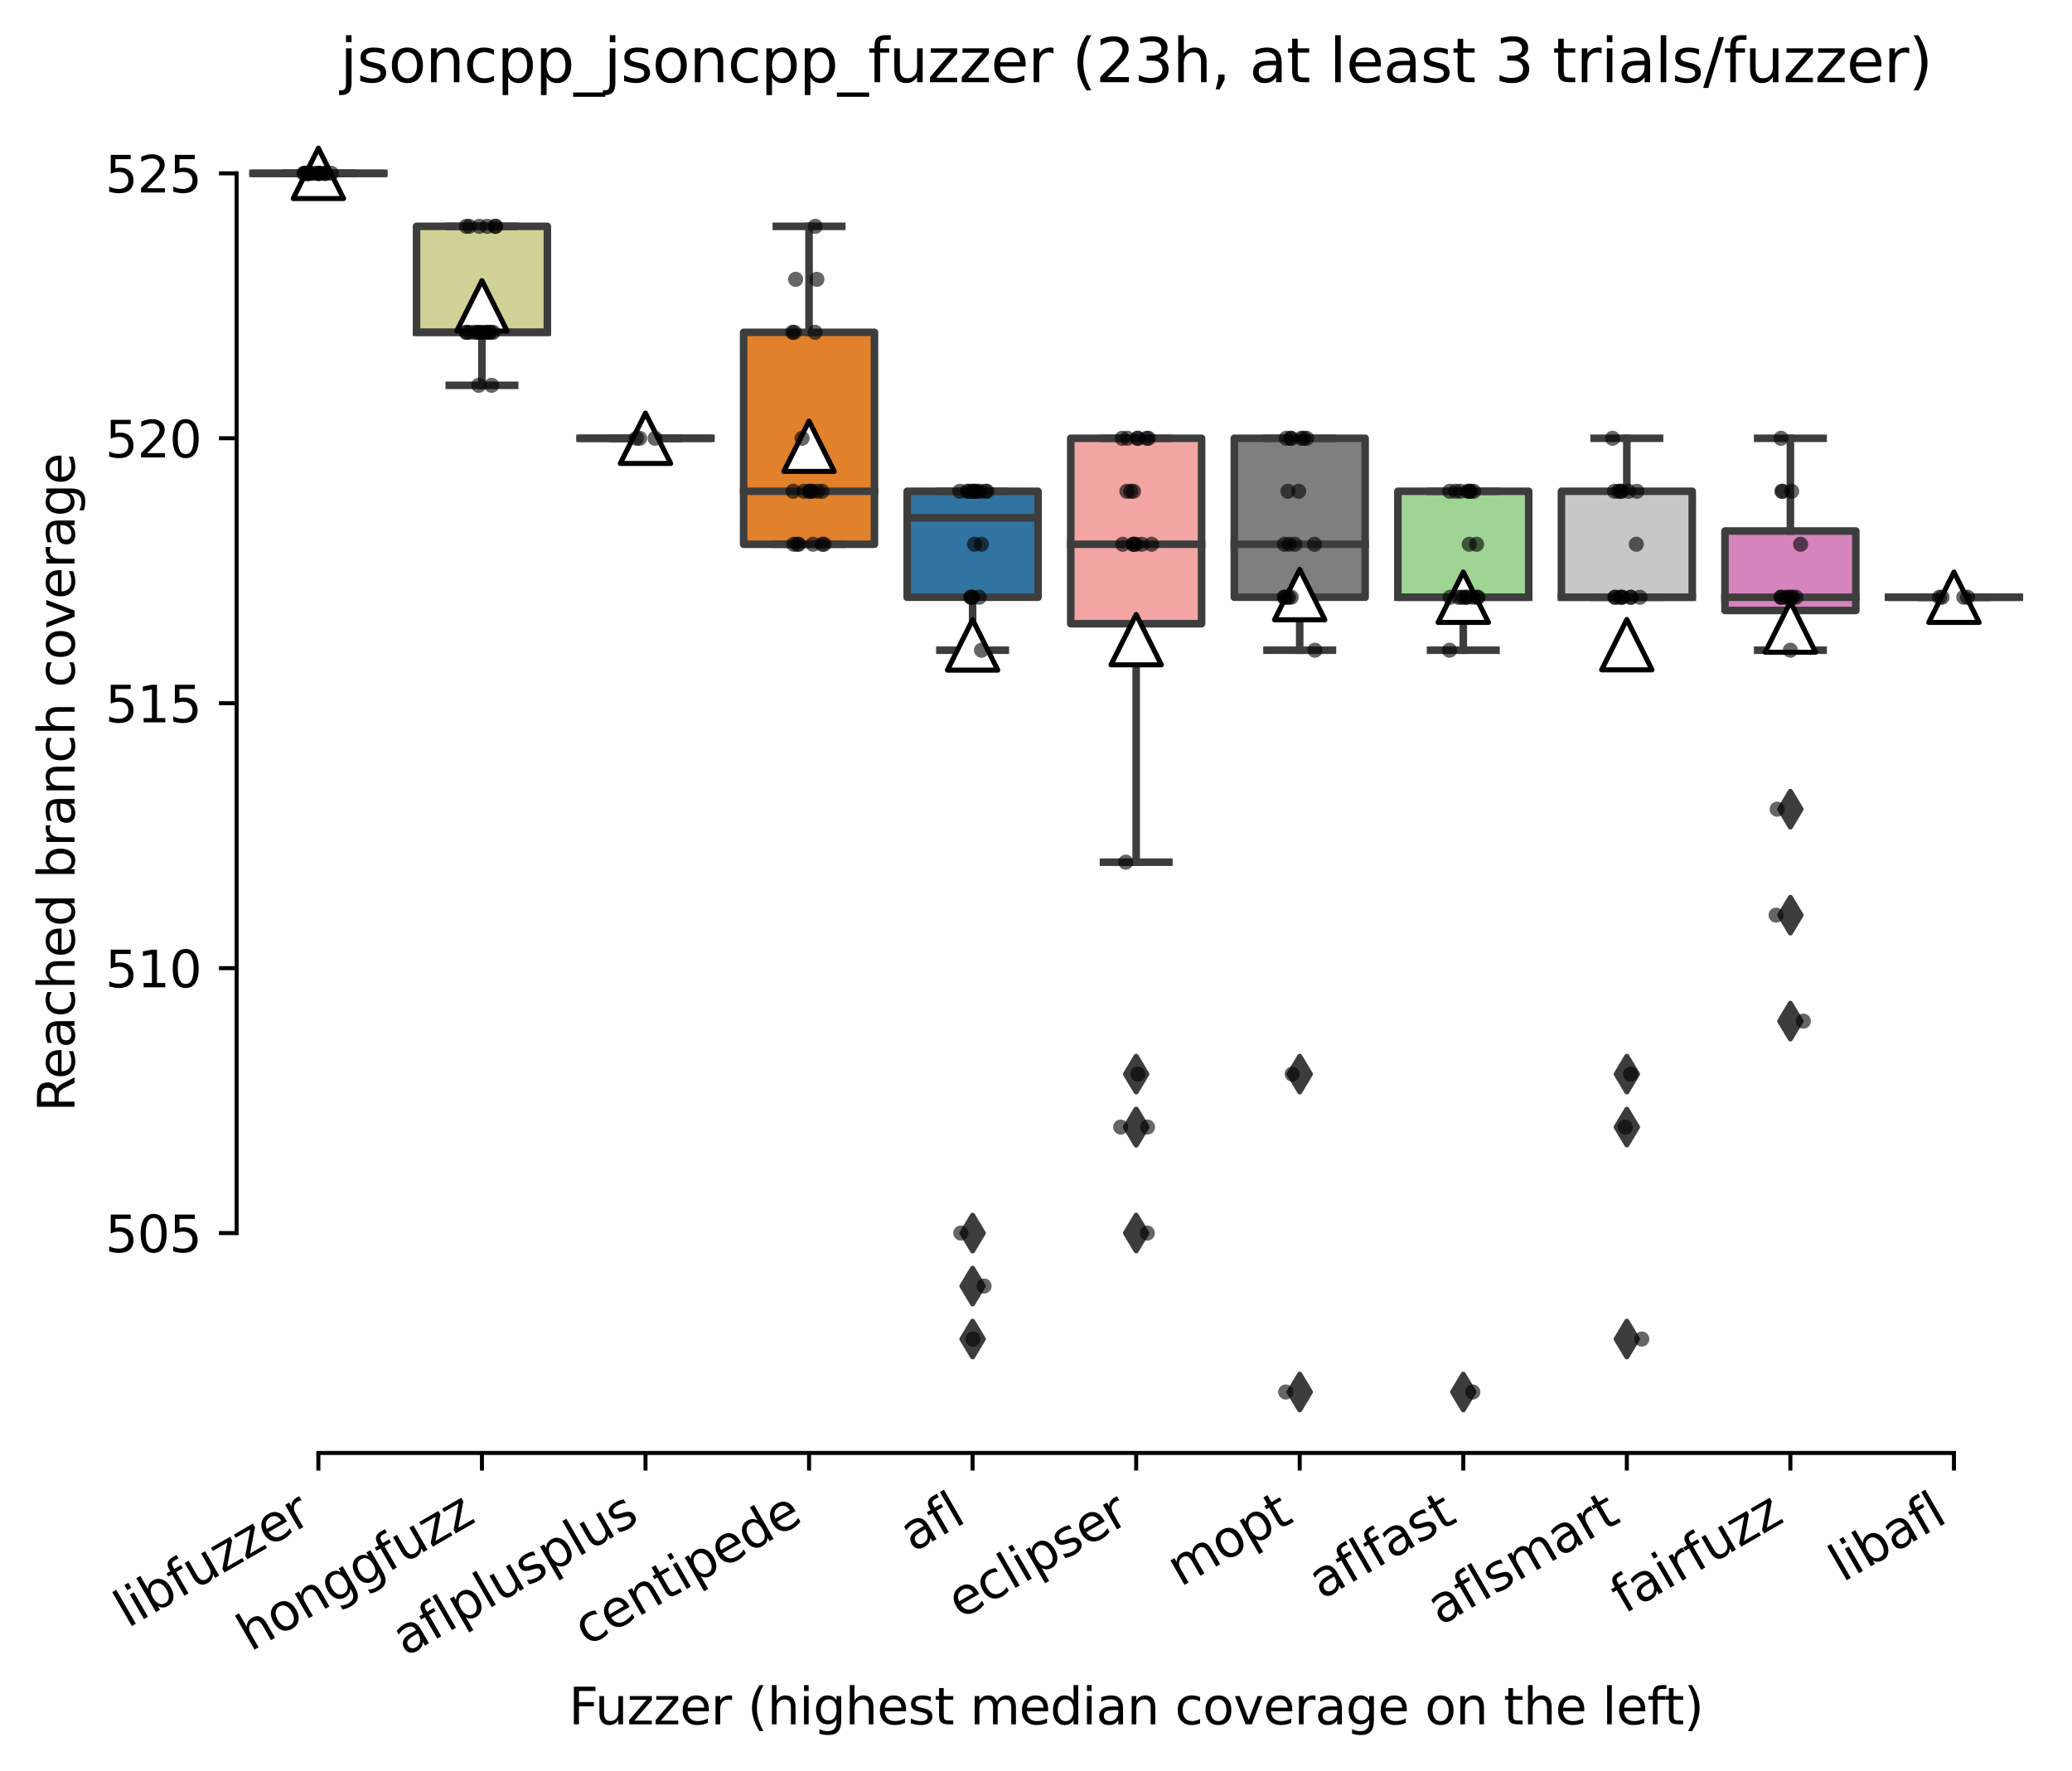 <?xml version="1.0" encoding="utf-8" standalone="no"?>
<!DOCTYPE svg PUBLIC "-//W3C//DTD SVG 1.1//EN"
  "http://www.w3.org/Graphics/SVG/1.1/DTD/svg11.dtd">
<svg xmlns:xlink="http://www.w3.org/1999/xlink" width="411.286pt" height="351.576pt" viewBox="0 0 411.286 351.576" xmlns="http://www.w3.org/2000/svg" version="1.1">
 <defs>
  <style type="text/css">*{stroke-linejoin: round; stroke-linecap: butt}</style>
 </defs>
 <g id="figure_1">
  <g id="patch_1">
   <path d="M 0 351.576 
L 411.286 351.576 
L 411.286 0 
L 0 0 
z
" style="fill: #ffffff"/>
  </g>
  <g id="axes_1">
   <g id="patch_2">
    <path d="M 46.966 288.43 
L 404.086 288.43 
L 404.086 22.318 
L 46.966 22.318 
z
" style="fill: #ffffff"/>
   </g>
   <g id="patch_3">
    <path d="M 50.212 34.414 
L 76.185 34.414 
L 76.185 34.414 
L 50.212 34.414 
L 50.212 34.414 
z
" clip-path="url(#p1e12f05428)" style="fill: #c4b5d0; stroke: #3d3d3d; stroke-width: 1.5; stroke-linejoin: miter"/>
   </g>
   <g id="patch_4">
    <path d="M 82.678 65.969 
L 108.65 65.969 
L 108.65 44.932 
L 82.678 44.932 
L 82.678 65.969 
z
" clip-path="url(#p1e12f05428)" style="fill: #d1d197; stroke: #3d3d3d; stroke-width: 1.5; stroke-linejoin: miter"/>
   </g>
   <g id="patch_5">
    <path d="M 115.143 87.005 
L 141.115 87.005 
L 141.115 87.005 
L 115.143 87.005 
L 115.143 87.005 
z
" clip-path="url(#p1e12f05428)" style="fill: #c03d3e; stroke: #3d3d3d; stroke-width: 1.5; stroke-linejoin: miter"/>
   </g>
   <g id="patch_6">
    <path d="M 147.609 108.042 
L 173.581 108.042 
L 173.581 65.969 
L 147.609 65.969 
L 147.609 108.042 
z
" clip-path="url(#p1e12f05428)" style="fill: #e1812c; stroke: #3d3d3d; stroke-width: 1.5; stroke-linejoin: miter"/>
   </g>
   <g id="patch_7">
    <path d="M 180.074 118.56 
L 206.046 118.56 
L 206.046 97.524 
L 180.074 97.524 
L 180.074 118.56 
z
" clip-path="url(#p1e12f05428)" style="fill: #3274a1; stroke: #3d3d3d; stroke-width: 1.5; stroke-linejoin: miter"/>
   </g>
   <g id="patch_8">
    <path d="M 212.539 123.819 
L 238.512 123.819 
L 238.512 87.005 
L 212.539 87.005 
L 212.539 123.819 
z
" clip-path="url(#p1e12f05428)" style="fill: #f2a5a3; stroke: #3d3d3d; stroke-width: 1.5; stroke-linejoin: miter"/>
   </g>
   <g id="patch_9">
    <path d="M 245.005 118.56 
L 270.977 118.56 
L 270.977 87.005 
L 245.005 87.005 
L 245.005 118.56 
z
" clip-path="url(#p1e12f05428)" style="fill: #7f7f7f; stroke: #3d3d3d; stroke-width: 1.5; stroke-linejoin: miter"/>
   </g>
   <g id="patch_10">
    <path d="M 277.47 118.56 
L 303.443 118.56 
L 303.443 97.524 
L 277.47 97.524 
L 277.47 118.56 
z
" clip-path="url(#p1e12f05428)" style="fill: #9fd495; stroke: #3d3d3d; stroke-width: 1.5; stroke-linejoin: miter"/>
   </g>
   <g id="patch_11">
    <path d="M 309.936 118.56 
L 335.908 118.56 
L 335.908 97.524 
L 309.936 97.524 
L 309.936 118.56 
z
" clip-path="url(#p1e12f05428)" style="fill: #c7c7c7; stroke: #3d3d3d; stroke-width: 1.5; stroke-linejoin: miter"/>
   </g>
   <g id="patch_12">
    <path d="M 342.401 121.19 
L 368.374 121.19 
L 368.374 105.412 
L 342.401 105.412 
L 342.401 121.19 
z
" clip-path="url(#p1e12f05428)" style="fill: #d684bd; stroke: #3d3d3d; stroke-width: 1.5; stroke-linejoin: miter"/>
   </g>
   <g id="patch_13">
    <path d="M 374.867 118.56 
L 400.839 118.56 
L 400.839 118.56 
L 374.867 118.56 
L 374.867 118.56 
z
" clip-path="url(#p1e12f05428)" style="fill: #3a923a; stroke: #3d3d3d; stroke-width: 1.5; stroke-linejoin: miter"/>
   </g>
   <g id="matplotlib.axis_1">
    <g id="xtick_1">
     <g id="line2d_1">
      <defs>
       <path id="m8d90b8f23f" d="M 0 0 
L 0 3.5 
" style="stroke: #000000; stroke-width: 0.8"/>
      </defs>
      <g>
       <use xlink:href="#m8d90b8f23f" x="63.198" y="288.43" style="stroke: #000000; stroke-width: 0.8"/>
      </g>
     </g>
     <g id="text_1">
      <!-- libfuzzer -->
      <g transform="translate(25.332 323.272) rotate(-30) scale(0.1 -0.1)">
       <defs>
        <path id="DejaVuSans-6c" d="M 603 4863 
L 1178 4863 
L 1178 0 
L 603 0 
L 603 4863 
z
" transform="scale(0.016)"/>
        <path id="DejaVuSans-69" d="M 603 3500 
L 1178 3500 
L 1178 0 
L 603 0 
L 603 3500 
z
M 603 4863 
L 1178 4863 
L 1178 4134 
L 603 4134 
L 603 4863 
z
" transform="scale(0.016)"/>
        <path id="DejaVuSans-62" d="M 3116 1747 
Q 3116 2381 2855 2742 
Q 2594 3103 2138 3103 
Q 1681 3103 1420 2742 
Q 1159 2381 1159 1747 
Q 1159 1113 1420 752 
Q 1681 391 2138 391 
Q 2594 391 2855 752 
Q 3116 1113 3116 1747 
z
M 1159 2969 
Q 1341 3281 1617 3432 
Q 1894 3584 2278 3584 
Q 2916 3584 3314 3078 
Q 3713 2572 3713 1747 
Q 3713 922 3314 415 
Q 2916 -91 2278 -91 
Q 1894 -91 1617 61 
Q 1341 213 1159 525 
L 1159 0 
L 581 0 
L 581 4863 
L 1159 4863 
L 1159 2969 
z
" transform="scale(0.016)"/>
        <path id="DejaVuSans-66" d="M 2375 4863 
L 2375 4384 
L 1825 4384 
Q 1516 4384 1395 4259 
Q 1275 4134 1275 3809 
L 1275 3500 
L 2222 3500 
L 2222 3053 
L 1275 3053 
L 1275 0 
L 697 0 
L 697 3053 
L 147 3053 
L 147 3500 
L 697 3500 
L 697 3744 
Q 697 4328 969 4595 
Q 1241 4863 1831 4863 
L 2375 4863 
z
" transform="scale(0.016)"/>
        <path id="DejaVuSans-75" d="M 544 1381 
L 544 3500 
L 1119 3500 
L 1119 1403 
Q 1119 906 1312 657 
Q 1506 409 1894 409 
Q 2359 409 2629 706 
Q 2900 1003 2900 1516 
L 2900 3500 
L 3475 3500 
L 3475 0 
L 2900 0 
L 2900 538 
Q 2691 219 2414 64 
Q 2138 -91 1772 -91 
Q 1169 -91 856 284 
Q 544 659 544 1381 
z
M 1991 3584 
L 1991 3584 
z
" transform="scale(0.016)"/>
        <path id="DejaVuSans-7a" d="M 353 3500 
L 3084 3500 
L 3084 2975 
L 922 459 
L 3084 459 
L 3084 0 
L 275 0 
L 275 525 
L 2438 3041 
L 353 3041 
L 353 3500 
z
" transform="scale(0.016)"/>
        <path id="DejaVuSans-65" d="M 3597 1894 
L 3597 1613 
L 953 1613 
Q 991 1019 1311 708 
Q 1631 397 2203 397 
Q 2534 397 2845 478 
Q 3156 559 3463 722 
L 3463 178 
Q 3153 47 2828 -22 
Q 2503 -91 2169 -91 
Q 1331 -91 842 396 
Q 353 884 353 1716 
Q 353 2575 817 3079 
Q 1281 3584 2069 3584 
Q 2775 3584 3186 3129 
Q 3597 2675 3597 1894 
z
M 3022 2063 
Q 3016 2534 2758 2815 
Q 2500 3097 2075 3097 
Q 1594 3097 1305 2825 
Q 1016 2553 972 2059 
L 3022 2063 
z
" transform="scale(0.016)"/>
        <path id="DejaVuSans-72" d="M 2631 2963 
Q 2534 3019 2420 3045 
Q 2306 3072 2169 3072 
Q 1681 3072 1420 2755 
Q 1159 2438 1159 1844 
L 1159 0 
L 581 0 
L 581 3500 
L 1159 3500 
L 1159 2956 
Q 1341 3275 1631 3429 
Q 1922 3584 2338 3584 
Q 2397 3584 2469 3576 
Q 2541 3569 2628 3553 
L 2631 2963 
z
" transform="scale(0.016)"/>
       </defs>
       <use xlink:href="#DejaVuSans-6c"/>
       <use xlink:href="#DejaVuSans-69" x="27.783"/>
       <use xlink:href="#DejaVuSans-62" x="55.566"/>
       <use xlink:href="#DejaVuSans-66" x="119.043"/>
       <use xlink:href="#DejaVuSans-75" x="154.248"/>
       <use xlink:href="#DejaVuSans-7a" x="217.627"/>
       <use xlink:href="#DejaVuSans-7a" x="270.117"/>
       <use xlink:href="#DejaVuSans-65" x="322.607"/>
       <use xlink:href="#DejaVuSans-72" x="384.131"/>
      </g>
     </g>
    </g>
    <g id="xtick_2">
     <g id="line2d_2">
      <g>
       <use xlink:href="#m8d90b8f23f" x="95.664" y="288.43" style="stroke: #000000; stroke-width: 0.8"/>
      </g>
     </g>
     <g id="text_2">
      <!-- honggfuzz -->
      <g transform="translate(49.725 327.933) rotate(-30) scale(0.1 -0.1)">
       <defs>
        <path id="DejaVuSans-68" d="M 3513 2113 
L 3513 0 
L 2938 0 
L 2938 2094 
Q 2938 2591 2744 2837 
Q 2550 3084 2163 3084 
Q 1697 3084 1428 2787 
Q 1159 2491 1159 1978 
L 1159 0 
L 581 0 
L 581 4863 
L 1159 4863 
L 1159 2956 
Q 1366 3272 1645 3428 
Q 1925 3584 2291 3584 
Q 2894 3584 3203 3211 
Q 3513 2838 3513 2113 
z
" transform="scale(0.016)"/>
        <path id="DejaVuSans-6f" d="M 1959 3097 
Q 1497 3097 1228 2736 
Q 959 2375 959 1747 
Q 959 1119 1226 758 
Q 1494 397 1959 397 
Q 2419 397 2687 759 
Q 2956 1122 2956 1747 
Q 2956 2369 2687 2733 
Q 2419 3097 1959 3097 
z
M 1959 3584 
Q 2709 3584 3137 3096 
Q 3566 2609 3566 1747 
Q 3566 888 3137 398 
Q 2709 -91 1959 -91 
Q 1206 -91 779 398 
Q 353 888 353 1747 
Q 353 2609 779 3096 
Q 1206 3584 1959 3584 
z
" transform="scale(0.016)"/>
        <path id="DejaVuSans-6e" d="M 3513 2113 
L 3513 0 
L 2938 0 
L 2938 2094 
Q 2938 2591 2744 2837 
Q 2550 3084 2163 3084 
Q 1697 3084 1428 2787 
Q 1159 2491 1159 1978 
L 1159 0 
L 581 0 
L 581 3500 
L 1159 3500 
L 1159 2956 
Q 1366 3272 1645 3428 
Q 1925 3584 2291 3584 
Q 2894 3584 3203 3211 
Q 3513 2838 3513 2113 
z
" transform="scale(0.016)"/>
        <path id="DejaVuSans-67" d="M 2906 1791 
Q 2906 2416 2648 2759 
Q 2391 3103 1925 3103 
Q 1463 3103 1205 2759 
Q 947 2416 947 1791 
Q 947 1169 1205 825 
Q 1463 481 1925 481 
Q 2391 481 2648 825 
Q 2906 1169 2906 1791 
z
M 3481 434 
Q 3481 -459 3084 -895 
Q 2688 -1331 1869 -1331 
Q 1566 -1331 1297 -1286 
Q 1028 -1241 775 -1147 
L 775 -588 
Q 1028 -725 1275 -790 
Q 1522 -856 1778 -856 
Q 2344 -856 2625 -561 
Q 2906 -266 2906 331 
L 2906 616 
Q 2728 306 2450 153 
Q 2172 0 1784 0 
Q 1141 0 747 490 
Q 353 981 353 1791 
Q 353 2603 747 3093 
Q 1141 3584 1784 3584 
Q 2172 3584 2450 3431 
Q 2728 3278 2906 2969 
L 2906 3500 
L 3481 3500 
L 3481 434 
z
" transform="scale(0.016)"/>
       </defs>
       <use xlink:href="#DejaVuSans-68"/>
       <use xlink:href="#DejaVuSans-6f" x="63.379"/>
       <use xlink:href="#DejaVuSans-6e" x="124.561"/>
       <use xlink:href="#DejaVuSans-67" x="187.939"/>
       <use xlink:href="#DejaVuSans-67" x="251.416"/>
       <use xlink:href="#DejaVuSans-66" x="314.893"/>
       <use xlink:href="#DejaVuSans-75" x="350.098"/>
       <use xlink:href="#DejaVuSans-7a" x="413.477"/>
       <use xlink:href="#DejaVuSans-7a" x="465.967"/>
      </g>
     </g>
    </g>
    <g id="xtick_3">
     <g id="line2d_3">
      <g>
       <use xlink:href="#m8d90b8f23f" x="128.129" y="288.43" style="stroke: #000000; stroke-width: 0.8"/>
      </g>
     </g>
     <g id="text_3">
      <!-- aflplusplus -->
      <g transform="translate(80.52 328.897) rotate(-30) scale(0.1 -0.1)">
       <defs>
        <path id="DejaVuSans-61" d="M 2194 1759 
Q 1497 1759 1228 1600 
Q 959 1441 959 1056 
Q 959 750 1161 570 
Q 1363 391 1709 391 
Q 2188 391 2477 730 
Q 2766 1069 2766 1631 
L 2766 1759 
L 2194 1759 
z
M 3341 1997 
L 3341 0 
L 2766 0 
L 2766 531 
Q 2569 213 2275 61 
Q 1981 -91 1556 -91 
Q 1019 -91 701 211 
Q 384 513 384 1019 
Q 384 1609 779 1909 
Q 1175 2209 1959 2209 
L 2766 2209 
L 2766 2266 
Q 2766 2663 2505 2880 
Q 2244 3097 1772 3097 
Q 1472 3097 1187 3025 
Q 903 2953 641 2809 
L 641 3341 
Q 956 3463 1253 3523 
Q 1550 3584 1831 3584 
Q 2591 3584 2966 3190 
Q 3341 2797 3341 1997 
z
" transform="scale(0.016)"/>
        <path id="DejaVuSans-70" d="M 1159 525 
L 1159 -1331 
L 581 -1331 
L 581 3500 
L 1159 3500 
L 1159 2969 
Q 1341 3281 1617 3432 
Q 1894 3584 2278 3584 
Q 2916 3584 3314 3078 
Q 3713 2572 3713 1747 
Q 3713 922 3314 415 
Q 2916 -91 2278 -91 
Q 1894 -91 1617 61 
Q 1341 213 1159 525 
z
M 3116 1747 
Q 3116 2381 2855 2742 
Q 2594 3103 2138 3103 
Q 1681 3103 1420 2742 
Q 1159 2381 1159 1747 
Q 1159 1113 1420 752 
Q 1681 391 2138 391 
Q 2594 391 2855 752 
Q 3116 1113 3116 1747 
z
" transform="scale(0.016)"/>
        <path id="DejaVuSans-73" d="M 2834 3397 
L 2834 2853 
Q 2591 2978 2328 3040 
Q 2066 3103 1784 3103 
Q 1356 3103 1142 2972 
Q 928 2841 928 2578 
Q 928 2378 1081 2264 
Q 1234 2150 1697 2047 
L 1894 2003 
Q 2506 1872 2764 1633 
Q 3022 1394 3022 966 
Q 3022 478 2636 193 
Q 2250 -91 1575 -91 
Q 1294 -91 989 -36 
Q 684 19 347 128 
L 347 722 
Q 666 556 975 473 
Q 1284 391 1588 391 
Q 1994 391 2212 530 
Q 2431 669 2431 922 
Q 2431 1156 2273 1281 
Q 2116 1406 1581 1522 
L 1381 1569 
Q 847 1681 609 1914 
Q 372 2147 372 2553 
Q 372 3047 722 3315 
Q 1072 3584 1716 3584 
Q 2034 3584 2315 3537 
Q 2597 3491 2834 3397 
z
" transform="scale(0.016)"/>
       </defs>
       <use xlink:href="#DejaVuSans-61"/>
       <use xlink:href="#DejaVuSans-66" x="61.279"/>
       <use xlink:href="#DejaVuSans-6c" x="96.484"/>
       <use xlink:href="#DejaVuSans-70" x="124.268"/>
       <use xlink:href="#DejaVuSans-6c" x="187.744"/>
       <use xlink:href="#DejaVuSans-75" x="215.527"/>
       <use xlink:href="#DejaVuSans-73" x="278.906"/>
       <use xlink:href="#DejaVuSans-70" x="331.006"/>
       <use xlink:href="#DejaVuSans-6c" x="394.482"/>
       <use xlink:href="#DejaVuSans-75" x="422.266"/>
       <use xlink:href="#DejaVuSans-73" x="485.645"/>
      </g>
     </g>
    </g>
    <g id="xtick_4">
     <g id="line2d_4">
      <g>
       <use xlink:href="#m8d90b8f23f" x="160.595" y="288.43" style="stroke: #000000; stroke-width: 0.8"/>
      </g>
     </g>
     <g id="text_4">
      <!-- centipede -->
      <g transform="translate(116.522 326.856) rotate(-30) scale(0.1 -0.1)">
       <defs>
        <path id="DejaVuSans-63" d="M 3122 3366 
L 3122 2828 
Q 2878 2963 2633 3030 
Q 2388 3097 2138 3097 
Q 1578 3097 1268 2742 
Q 959 2388 959 1747 
Q 959 1106 1268 751 
Q 1578 397 2138 397 
Q 2388 397 2633 464 
Q 2878 531 3122 666 
L 3122 134 
Q 2881 22 2623 -34 
Q 2366 -91 2075 -91 
Q 1284 -91 818 406 
Q 353 903 353 1747 
Q 353 2603 823 3093 
Q 1294 3584 2113 3584 
Q 2378 3584 2631 3529 
Q 2884 3475 3122 3366 
z
" transform="scale(0.016)"/>
        <path id="DejaVuSans-74" d="M 1172 4494 
L 1172 3500 
L 2356 3500 
L 2356 3053 
L 1172 3053 
L 1172 1153 
Q 1172 725 1289 603 
Q 1406 481 1766 481 
L 2356 481 
L 2356 0 
L 1766 0 
Q 1100 0 847 248 
Q 594 497 594 1153 
L 594 3053 
L 172 3053 
L 172 3500 
L 594 3500 
L 594 4494 
L 1172 4494 
z
" transform="scale(0.016)"/>
        <path id="DejaVuSans-64" d="M 2906 2969 
L 2906 4863 
L 3481 4863 
L 3481 0 
L 2906 0 
L 2906 525 
Q 2725 213 2448 61 
Q 2172 -91 1784 -91 
Q 1150 -91 751 415 
Q 353 922 353 1747 
Q 353 2572 751 3078 
Q 1150 3584 1784 3584 
Q 2172 3584 2448 3432 
Q 2725 3281 2906 2969 
z
M 947 1747 
Q 947 1113 1208 752 
Q 1469 391 1925 391 
Q 2381 391 2643 752 
Q 2906 1113 2906 1747 
Q 2906 2381 2643 2742 
Q 2381 3103 1925 3103 
Q 1469 3103 1208 2742 
Q 947 2381 947 1747 
z
" transform="scale(0.016)"/>
       </defs>
       <use xlink:href="#DejaVuSans-63"/>
       <use xlink:href="#DejaVuSans-65" x="54.98"/>
       <use xlink:href="#DejaVuSans-6e" x="116.504"/>
       <use xlink:href="#DejaVuSans-74" x="179.883"/>
       <use xlink:href="#DejaVuSans-69" x="219.092"/>
       <use xlink:href="#DejaVuSans-70" x="246.875"/>
       <use xlink:href="#DejaVuSans-65" x="310.352"/>
       <use xlink:href="#DejaVuSans-64" x="371.875"/>
       <use xlink:href="#DejaVuSans-65" x="435.352"/>
      </g>
     </g>
    </g>
    <g id="xtick_5">
     <g id="line2d_5">
      <g>
       <use xlink:href="#m8d90b8f23f" x="193.06" y="288.43" style="stroke: #000000; stroke-width: 0.8"/>
      </g>
     </g>
     <g id="text_5">
      <!-- afl -->
      <g transform="translate(181.259 308.224) rotate(-30) scale(0.1 -0.1)">
       <use xlink:href="#DejaVuSans-61"/>
       <use xlink:href="#DejaVuSans-66" x="61.279"/>
       <use xlink:href="#DejaVuSans-6c" x="96.484"/>
      </g>
     </g>
    </g>
    <g id="xtick_6">
     <g id="line2d_6">
      <g>
       <use xlink:href="#m8d90b8f23f" x="225.526" y="288.43" style="stroke: #000000; stroke-width: 0.8"/>
      </g>
     </g>
     <g id="text_6">
      <!-- eclipser -->
      <g transform="translate(190.685 321.525) rotate(-30) scale(0.1 -0.1)">
       <use xlink:href="#DejaVuSans-65"/>
       <use xlink:href="#DejaVuSans-63" x="61.523"/>
       <use xlink:href="#DejaVuSans-6c" x="116.504"/>
       <use xlink:href="#DejaVuSans-69" x="144.287"/>
       <use xlink:href="#DejaVuSans-70" x="172.07"/>
       <use xlink:href="#DejaVuSans-73" x="235.547"/>
       <use xlink:href="#DejaVuSans-65" x="287.646"/>
       <use xlink:href="#DejaVuSans-72" x="349.17"/>
      </g>
     </g>
    </g>
    <g id="xtick_7">
     <g id="line2d_7">
      <g>
       <use xlink:href="#m8d90b8f23f" x="257.991" y="288.43" style="stroke: #000000; stroke-width: 0.8"/>
      </g>
     </g>
     <g id="text_7">
      <!-- mopt -->
      <g transform="translate(234.324 315.075) rotate(-30) scale(0.1 -0.1)">
       <defs>
        <path id="DejaVuSans-6d" d="M 3328 2828 
Q 3544 3216 3844 3400 
Q 4144 3584 4550 3584 
Q 5097 3584 5394 3201 
Q 5691 2819 5691 2113 
L 5691 0 
L 5113 0 
L 5113 2094 
Q 5113 2597 4934 2840 
Q 4756 3084 4391 3084 
Q 3944 3084 3684 2787 
Q 3425 2491 3425 1978 
L 3425 0 
L 2847 0 
L 2847 2094 
Q 2847 2600 2669 2842 
Q 2491 3084 2119 3084 
Q 1678 3084 1418 2786 
Q 1159 2488 1159 1978 
L 1159 0 
L 581 0 
L 581 3500 
L 1159 3500 
L 1159 2956 
Q 1356 3278 1631 3431 
Q 1906 3584 2284 3584 
Q 2666 3584 2933 3390 
Q 3200 3197 3328 2828 
z
" transform="scale(0.016)"/>
       </defs>
       <use xlink:href="#DejaVuSans-6d"/>
       <use xlink:href="#DejaVuSans-6f" x="97.412"/>
       <use xlink:href="#DejaVuSans-70" x="158.594"/>
       <use xlink:href="#DejaVuSans-74" x="222.07"/>
      </g>
     </g>
    </g>
    <g id="xtick_8">
     <g id="line2d_8">
      <g>
       <use xlink:href="#m8d90b8f23f" x="290.457" y="288.43" style="stroke: #000000; stroke-width: 0.8"/>
      </g>
     </g>
     <g id="text_8">
      <!-- aflfast -->
      <g transform="translate(262.393 317.613) rotate(-30) scale(0.1 -0.1)">
       <use xlink:href="#DejaVuSans-61"/>
       <use xlink:href="#DejaVuSans-66" x="61.279"/>
       <use xlink:href="#DejaVuSans-6c" x="96.484"/>
       <use xlink:href="#DejaVuSans-66" x="124.268"/>
       <use xlink:href="#DejaVuSans-61" x="159.473"/>
       <use xlink:href="#DejaVuSans-73" x="220.752"/>
       <use xlink:href="#DejaVuSans-74" x="272.852"/>
      </g>
     </g>
    </g>
    <g id="xtick_9">
     <g id="line2d_9">
      <g>
       <use xlink:href="#m8d90b8f23f" x="322.922" y="288.43" style="stroke: #000000; stroke-width: 0.8"/>
      </g>
     </g>
     <g id="text_9">
      <!-- aflsmart -->
      <g transform="translate(285.911 322.779) rotate(-30) scale(0.1 -0.1)">
       <use xlink:href="#DejaVuSans-61"/>
       <use xlink:href="#DejaVuSans-66" x="61.279"/>
       <use xlink:href="#DejaVuSans-6c" x="96.484"/>
       <use xlink:href="#DejaVuSans-73" x="124.268"/>
       <use xlink:href="#DejaVuSans-6d" x="176.367"/>
       <use xlink:href="#DejaVuSans-61" x="273.779"/>
       <use xlink:href="#DejaVuSans-72" x="335.059"/>
       <use xlink:href="#DejaVuSans-74" x="376.172"/>
      </g>
     </g>
    </g>
    <g id="xtick_10">
     <g id="line2d_10">
      <g>
       <use xlink:href="#m8d90b8f23f" x="355.387" y="288.43" style="stroke: #000000; stroke-width: 0.8"/>
      </g>
     </g>
     <g id="text_10">
      <!-- fairfuzz -->
      <g transform="translate(322.398 320.457) rotate(-30) scale(0.1 -0.1)">
       <use xlink:href="#DejaVuSans-66"/>
       <use xlink:href="#DejaVuSans-61" x="35.205"/>
       <use xlink:href="#DejaVuSans-69" x="96.484"/>
       <use xlink:href="#DejaVuSans-72" x="124.268"/>
       <use xlink:href="#DejaVuSans-66" x="165.381"/>
       <use xlink:href="#DejaVuSans-75" x="200.586"/>
       <use xlink:href="#DejaVuSans-7a" x="263.965"/>
       <use xlink:href="#DejaVuSans-7a" x="316.455"/>
      </g>
     </g>
    </g>
    <g id="xtick_11">
     <g id="line2d_11">
      <g>
       <use xlink:href="#m8d90b8f23f" x="387.853" y="288.43" style="stroke: #000000; stroke-width: 0.8"/>
      </g>
     </g>
     <g id="text_11">
      <!-- libafl -->
      <g transform="translate(365.742 314.176) rotate(-30) scale(0.1 -0.1)">
       <use xlink:href="#DejaVuSans-6c"/>
       <use xlink:href="#DejaVuSans-69" x="27.783"/>
       <use xlink:href="#DejaVuSans-62" x="55.566"/>
       <use xlink:href="#DejaVuSans-61" x="119.043"/>
       <use xlink:href="#DejaVuSans-66" x="180.322"/>
       <use xlink:href="#DejaVuSans-6c" x="215.527"/>
      </g>
     </g>
    </g>
    <g id="text_12">
     <!-- Fuzzer (highest median coverage on the left) -->
     <g transform="translate(112.908 342.297) scale(0.1 -0.1)">
      <defs>
       <path id="DejaVuSans-46" d="M 628 4666 
L 3309 4666 
L 3309 4134 
L 1259 4134 
L 1259 2759 
L 3109 2759 
L 3109 2228 
L 1259 2228 
L 1259 0 
L 628 0 
L 628 4666 
z
" transform="scale(0.016)"/>
       <path id="DejaVuSans-20" transform="scale(0.016)"/>
       <path id="DejaVuSans-28" d="M 1984 4856 
Q 1566 4138 1362 3434 
Q 1159 2731 1159 2009 
Q 1159 1288 1364 580 
Q 1569 -128 1984 -844 
L 1484 -844 
Q 1016 -109 783 600 
Q 550 1309 550 2009 
Q 550 2706 781 3412 
Q 1013 4119 1484 4856 
L 1984 4856 
z
" transform="scale(0.016)"/>
       <path id="DejaVuSans-76" d="M 191 3500 
L 800 3500 
L 1894 563 
L 2988 3500 
L 3597 3500 
L 2284 0 
L 1503 0 
L 191 3500 
z
" transform="scale(0.016)"/>
       <path id="DejaVuSans-29" d="M 513 4856 
L 1013 4856 
Q 1481 4119 1714 3412 
Q 1947 2706 1947 2009 
Q 1947 1309 1714 600 
Q 1481 -109 1013 -844 
L 513 -844 
Q 928 -128 1133 580 
Q 1338 1288 1338 2009 
Q 1338 2731 1133 3434 
Q 928 4138 513 4856 
z
" transform="scale(0.016)"/>
      </defs>
      <use xlink:href="#DejaVuSans-46"/>
      <use xlink:href="#DejaVuSans-75" x="52.02"/>
      <use xlink:href="#DejaVuSans-7a" x="115.398"/>
      <use xlink:href="#DejaVuSans-7a" x="167.889"/>
      <use xlink:href="#DejaVuSans-65" x="220.379"/>
      <use xlink:href="#DejaVuSans-72" x="281.902"/>
      <use xlink:href="#DejaVuSans-20" x="323.016"/>
      <use xlink:href="#DejaVuSans-28" x="354.803"/>
      <use xlink:href="#DejaVuSans-68" x="393.816"/>
      <use xlink:href="#DejaVuSans-69" x="457.195"/>
      <use xlink:href="#DejaVuSans-67" x="484.979"/>
      <use xlink:href="#DejaVuSans-68" x="548.455"/>
      <use xlink:href="#DejaVuSans-65" x="611.834"/>
      <use xlink:href="#DejaVuSans-73" x="673.357"/>
      <use xlink:href="#DejaVuSans-74" x="725.457"/>
      <use xlink:href="#DejaVuSans-20" x="764.666"/>
      <use xlink:href="#DejaVuSans-6d" x="796.453"/>
      <use xlink:href="#DejaVuSans-65" x="893.865"/>
      <use xlink:href="#DejaVuSans-64" x="955.389"/>
      <use xlink:href="#DejaVuSans-69" x="1018.865"/>
      <use xlink:href="#DejaVuSans-61" x="1046.648"/>
      <use xlink:href="#DejaVuSans-6e" x="1107.928"/>
      <use xlink:href="#DejaVuSans-20" x="1171.307"/>
      <use xlink:href="#DejaVuSans-63" x="1203.094"/>
      <use xlink:href="#DejaVuSans-6f" x="1258.074"/>
      <use xlink:href="#DejaVuSans-76" x="1319.256"/>
      <use xlink:href="#DejaVuSans-65" x="1378.436"/>
      <use xlink:href="#DejaVuSans-72" x="1439.959"/>
      <use xlink:href="#DejaVuSans-61" x="1481.072"/>
      <use xlink:href="#DejaVuSans-67" x="1542.352"/>
      <use xlink:href="#DejaVuSans-65" x="1605.828"/>
      <use xlink:href="#DejaVuSans-20" x="1667.352"/>
      <use xlink:href="#DejaVuSans-6f" x="1699.139"/>
      <use xlink:href="#DejaVuSans-6e" x="1760.32"/>
      <use xlink:href="#DejaVuSans-20" x="1823.699"/>
      <use xlink:href="#DejaVuSans-74" x="1855.486"/>
      <use xlink:href="#DejaVuSans-68" x="1894.695"/>
      <use xlink:href="#DejaVuSans-65" x="1958.074"/>
      <use xlink:href="#DejaVuSans-20" x="2019.598"/>
      <use xlink:href="#DejaVuSans-6c" x="2051.385"/>
      <use xlink:href="#DejaVuSans-65" x="2079.168"/>
      <use xlink:href="#DejaVuSans-66" x="2140.691"/>
      <use xlink:href="#DejaVuSans-74" x="2174.146"/>
      <use xlink:href="#DejaVuSans-29" x="2213.355"/>
     </g>
    </g>
   </g>
   <g id="matplotlib.axis_2">
    <g id="ytick_1">
     <g id="line2d_12">
      <defs>
       <path id="m81e4f83f8b" d="M 0 0 
L -3.5 0 
" style="stroke: #000000; stroke-width: 0.8"/>
      </defs>
      <g>
       <use xlink:href="#m81e4f83f8b" x="46.966" y="244.779" style="stroke: #000000; stroke-width: 0.8"/>
      </g>
     </g>
     <g id="text_13">
      <!-- 505 -->
      <g transform="translate(20.878 248.579) scale(0.1 -0.1)">
       <defs>
        <path id="DejaVuSans-35" d="M 691 4666 
L 3169 4666 
L 3169 4134 
L 1269 4134 
L 1269 2991 
Q 1406 3038 1543 3061 
Q 1681 3084 1819 3084 
Q 2600 3084 3056 2656 
Q 3513 2228 3513 1497 
Q 3513 744 3044 326 
Q 2575 -91 1722 -91 
Q 1428 -91 1123 -41 
Q 819 9 494 109 
L 494 744 
Q 775 591 1075 516 
Q 1375 441 1709 441 
Q 2250 441 2565 725 
Q 2881 1009 2881 1497 
Q 2881 1984 2565 2268 
Q 2250 2553 1709 2553 
Q 1456 2553 1204 2497 
Q 953 2441 691 2322 
L 691 4666 
z
" transform="scale(0.016)"/>
        <path id="DejaVuSans-30" d="M 2034 4250 
Q 1547 4250 1301 3770 
Q 1056 3291 1056 2328 
Q 1056 1369 1301 889 
Q 1547 409 2034 409 
Q 2525 409 2770 889 
Q 3016 1369 3016 2328 
Q 3016 3291 2770 3770 
Q 2525 4250 2034 4250 
z
M 2034 4750 
Q 2819 4750 3233 4129 
Q 3647 3509 3647 2328 
Q 3647 1150 3233 529 
Q 2819 -91 2034 -91 
Q 1250 -91 836 529 
Q 422 1150 422 2328 
Q 422 3509 836 4129 
Q 1250 4750 2034 4750 
z
" transform="scale(0.016)"/>
       </defs>
       <use xlink:href="#DejaVuSans-35"/>
       <use xlink:href="#DejaVuSans-30" x="63.623"/>
       <use xlink:href="#DejaVuSans-35" x="127.246"/>
      </g>
     </g>
    </g>
    <g id="ytick_2">
     <g id="line2d_13">
      <g>
       <use xlink:href="#m81e4f83f8b" x="46.966" y="192.188" style="stroke: #000000; stroke-width: 0.8"/>
      </g>
     </g>
     <g id="text_14">
      <!-- 510 -->
      <g transform="translate(20.878 195.987) scale(0.1 -0.1)">
       <defs>
        <path id="DejaVuSans-31" d="M 794 531 
L 1825 531 
L 1825 4091 
L 703 3866 
L 703 4441 
L 1819 4666 
L 2450 4666 
L 2450 531 
L 3481 531 
L 3481 0 
L 794 0 
L 794 531 
z
" transform="scale(0.016)"/>
       </defs>
       <use xlink:href="#DejaVuSans-35"/>
       <use xlink:href="#DejaVuSans-31" x="63.623"/>
       <use xlink:href="#DejaVuSans-30" x="127.246"/>
      </g>
     </g>
    </g>
    <g id="ytick_3">
     <g id="line2d_14">
      <g>
       <use xlink:href="#m81e4f83f8b" x="46.966" y="139.597" style="stroke: #000000; stroke-width: 0.8"/>
      </g>
     </g>
     <g id="text_15">
      <!-- 515 -->
      <g transform="translate(20.878 143.396) scale(0.1 -0.1)">
       <use xlink:href="#DejaVuSans-35"/>
       <use xlink:href="#DejaVuSans-31" x="63.623"/>
       <use xlink:href="#DejaVuSans-35" x="127.246"/>
      </g>
     </g>
    </g>
    <g id="ytick_4">
     <g id="line2d_15">
      <g>
       <use xlink:href="#m81e4f83f8b" x="46.966" y="87.005" style="stroke: #000000; stroke-width: 0.8"/>
      </g>
     </g>
     <g id="text_16">
      <!-- 520 -->
      <g transform="translate(20.878 90.805) scale(0.1 -0.1)">
       <defs>
        <path id="DejaVuSans-32" d="M 1228 531 
L 3431 531 
L 3431 0 
L 469 0 
L 469 531 
Q 828 903 1448 1529 
Q 2069 2156 2228 2338 
Q 2531 2678 2651 2914 
Q 2772 3150 2772 3378 
Q 2772 3750 2511 3984 
Q 2250 4219 1831 4219 
Q 1534 4219 1204 4116 
Q 875 4013 500 3803 
L 500 4441 
Q 881 4594 1212 4672 
Q 1544 4750 1819 4750 
Q 2544 4750 2975 4387 
Q 3406 4025 3406 3419 
Q 3406 3131 3298 2873 
Q 3191 2616 2906 2266 
Q 2828 2175 2409 1742 
Q 1991 1309 1228 531 
z
" transform="scale(0.016)"/>
       </defs>
       <use xlink:href="#DejaVuSans-35"/>
       <use xlink:href="#DejaVuSans-32" x="63.623"/>
       <use xlink:href="#DejaVuSans-30" x="127.246"/>
      </g>
     </g>
    </g>
    <g id="ytick_5">
     <g id="line2d_16">
      <g>
       <use xlink:href="#m81e4f83f8b" x="46.966" y="34.414" style="stroke: #000000; stroke-width: 0.8"/>
      </g>
     </g>
     <g id="text_17">
      <!-- 525 -->
      <g transform="translate(20.878 38.213) scale(0.1 -0.1)">
       <use xlink:href="#DejaVuSans-35"/>
       <use xlink:href="#DejaVuSans-32" x="63.623"/>
       <use xlink:href="#DejaVuSans-35" x="127.246"/>
      </g>
     </g>
    </g>
    <g id="text_18">
     <!-- Reached branch coverage -->
     <g transform="translate(14.798 220.706) rotate(-90) scale(0.1 -0.1)">
      <defs>
       <path id="DejaVuSans-52" d="M 2841 2188 
Q 3044 2119 3236 1894 
Q 3428 1669 3622 1275 
L 4263 0 
L 3584 0 
L 2988 1197 
Q 2756 1666 2539 1819 
Q 2322 1972 1947 1972 
L 1259 1972 
L 1259 0 
L 628 0 
L 628 4666 
L 2053 4666 
Q 2853 4666 3247 4331 
Q 3641 3997 3641 3322 
Q 3641 2881 3436 2590 
Q 3231 2300 2841 2188 
z
M 1259 4147 
L 1259 2491 
L 2053 2491 
Q 2509 2491 2742 2702 
Q 2975 2913 2975 3322 
Q 2975 3731 2742 3939 
Q 2509 4147 2053 4147 
L 1259 4147 
z
" transform="scale(0.016)"/>
      </defs>
      <use xlink:href="#DejaVuSans-52"/>
      <use xlink:href="#DejaVuSans-65" x="64.982"/>
      <use xlink:href="#DejaVuSans-61" x="126.506"/>
      <use xlink:href="#DejaVuSans-63" x="187.785"/>
      <use xlink:href="#DejaVuSans-68" x="242.766"/>
      <use xlink:href="#DejaVuSans-65" x="306.145"/>
      <use xlink:href="#DejaVuSans-64" x="367.668"/>
      <use xlink:href="#DejaVuSans-20" x="431.145"/>
      <use xlink:href="#DejaVuSans-62" x="462.932"/>
      <use xlink:href="#DejaVuSans-72" x="526.408"/>
      <use xlink:href="#DejaVuSans-61" x="567.521"/>
      <use xlink:href="#DejaVuSans-6e" x="628.801"/>
      <use xlink:href="#DejaVuSans-63" x="692.18"/>
      <use xlink:href="#DejaVuSans-68" x="747.16"/>
      <use xlink:href="#DejaVuSans-20" x="810.539"/>
      <use xlink:href="#DejaVuSans-63" x="842.326"/>
      <use xlink:href="#DejaVuSans-6f" x="897.307"/>
      <use xlink:href="#DejaVuSans-76" x="958.488"/>
      <use xlink:href="#DejaVuSans-65" x="1017.668"/>
      <use xlink:href="#DejaVuSans-72" x="1079.191"/>
      <use xlink:href="#DejaVuSans-61" x="1120.305"/>
      <use xlink:href="#DejaVuSans-67" x="1181.584"/>
      <use xlink:href="#DejaVuSans-65" x="1245.061"/>
     </g>
    </g>
   </g>
   <g id="line2d_17">
    <path d="M 63.198 34.414 
L 63.198 34.414 
" clip-path="url(#p1e12f05428)" style="fill: none; stroke: #3d3d3d; stroke-width: 1.5; stroke-linecap: square"/>
   </g>
   <g id="line2d_18">
    <path d="M 63.198 34.414 
L 63.198 34.414 
" clip-path="url(#p1e12f05428)" style="fill: none; stroke: #3d3d3d; stroke-width: 1.5; stroke-linecap: square"/>
   </g>
   <g id="line2d_19">
    <path d="M 56.705 34.414 
L 69.691 34.414 
" clip-path="url(#p1e12f05428)" style="fill: none; stroke: #3d3d3d; stroke-width: 1.5; stroke-linecap: square"/>
   </g>
   <g id="line2d_20">
    <path d="M 56.705 34.414 
L 69.691 34.414 
" clip-path="url(#p1e12f05428)" style="fill: none; stroke: #3d3d3d; stroke-width: 1.5; stroke-linecap: square"/>
   </g>
   <g id="line2d_21"/>
   <g id="line2d_22">
    <path d="M 95.664 65.969 
L 95.664 76.487 
" clip-path="url(#p1e12f05428)" style="fill: none; stroke: #3d3d3d; stroke-width: 1.5; stroke-linecap: square"/>
   </g>
   <g id="line2d_23">
    <path d="M 95.664 44.932 
L 95.664 44.932 
" clip-path="url(#p1e12f05428)" style="fill: none; stroke: #3d3d3d; stroke-width: 1.5; stroke-linecap: square"/>
   </g>
   <g id="line2d_24">
    <path d="M 89.171 76.487 
L 102.157 76.487 
" clip-path="url(#p1e12f05428)" style="fill: none; stroke: #3d3d3d; stroke-width: 1.5; stroke-linecap: square"/>
   </g>
   <g id="line2d_25">
    <path d="M 89.171 44.932 
L 102.157 44.932 
" clip-path="url(#p1e12f05428)" style="fill: none; stroke: #3d3d3d; stroke-width: 1.5; stroke-linecap: square"/>
   </g>
   <g id="line2d_26"/>
   <g id="line2d_27">
    <path d="M 128.129 87.005 
L 128.129 87.005 
" clip-path="url(#p1e12f05428)" style="fill: none; stroke: #3d3d3d; stroke-width: 1.5; stroke-linecap: square"/>
   </g>
   <g id="line2d_28">
    <path d="M 128.129 87.005 
L 128.129 87.005 
" clip-path="url(#p1e12f05428)" style="fill: none; stroke: #3d3d3d; stroke-width: 1.5; stroke-linecap: square"/>
   </g>
   <g id="line2d_29">
    <path d="M 121.636 87.005 
L 134.622 87.005 
" clip-path="url(#p1e12f05428)" style="fill: none; stroke: #3d3d3d; stroke-width: 1.5; stroke-linecap: square"/>
   </g>
   <g id="line2d_30">
    <path d="M 121.636 87.005 
L 134.622 87.005 
" clip-path="url(#p1e12f05428)" style="fill: none; stroke: #3d3d3d; stroke-width: 1.5; stroke-linecap: square"/>
   </g>
   <g id="line2d_31"/>
   <g id="line2d_32">
    <path d="M 160.595 108.042 
L 160.595 108.042 
" clip-path="url(#p1e12f05428)" style="fill: none; stroke: #3d3d3d; stroke-width: 1.5; stroke-linecap: square"/>
   </g>
   <g id="line2d_33">
    <path d="M 160.595 65.969 
L 160.595 44.932 
" clip-path="url(#p1e12f05428)" style="fill: none; stroke: #3d3d3d; stroke-width: 1.5; stroke-linecap: square"/>
   </g>
   <g id="line2d_34">
    <path d="M 154.102 108.042 
L 167.088 108.042 
" clip-path="url(#p1e12f05428)" style="fill: none; stroke: #3d3d3d; stroke-width: 1.5; stroke-linecap: square"/>
   </g>
   <g id="line2d_35">
    <path d="M 154.102 44.932 
L 167.088 44.932 
" clip-path="url(#p1e12f05428)" style="fill: none; stroke: #3d3d3d; stroke-width: 1.5; stroke-linecap: square"/>
   </g>
   <g id="line2d_36"/>
   <g id="line2d_37">
    <path d="M 193.06 118.56 
L 193.06 129.078 
" clip-path="url(#p1e12f05428)" style="fill: none; stroke: #3d3d3d; stroke-width: 1.5; stroke-linecap: square"/>
   </g>
   <g id="line2d_38">
    <path d="M 193.06 97.524 
L 193.06 97.524 
" clip-path="url(#p1e12f05428)" style="fill: none; stroke: #3d3d3d; stroke-width: 1.5; stroke-linecap: square"/>
   </g>
   <g id="line2d_39">
    <path d="M 186.567 129.078 
L 199.553 129.078 
" clip-path="url(#p1e12f05428)" style="fill: none; stroke: #3d3d3d; stroke-width: 1.5; stroke-linecap: square"/>
   </g>
   <g id="line2d_40">
    <path d="M 186.567 97.524 
L 199.553 97.524 
" clip-path="url(#p1e12f05428)" style="fill: none; stroke: #3d3d3d; stroke-width: 1.5; stroke-linecap: square"/>
   </g>
   <g id="line2d_41">
    <defs>
     <path id="ma5b6328e3a" d="M -0 3.536 
L 2.121 0 
L -0 -3.536 
L -2.121 -0 
z
" style="stroke: #3d3d3d; stroke-linejoin: miter"/>
    </defs>
    <g clip-path="url(#p1e12f05428)">
     <use xlink:href="#ma5b6328e3a" x="193.06" y="255.298" style="fill: #3d3d3d; stroke: #3d3d3d; stroke-linejoin: miter"/>
     <use xlink:href="#ma5b6328e3a" x="193.06" y="244.779" style="fill: #3d3d3d; stroke: #3d3d3d; stroke-linejoin: miter"/>
     <use xlink:href="#ma5b6328e3a" x="193.06" y="265.816" style="fill: #3d3d3d; stroke: #3d3d3d; stroke-linejoin: miter"/>
    </g>
   </g>
   <g id="line2d_42">
    <path d="M 225.526 123.819 
L 225.526 171.152 
" clip-path="url(#p1e12f05428)" style="fill: none; stroke: #3d3d3d; stroke-width: 1.5; stroke-linecap: square"/>
   </g>
   <g id="line2d_43">
    <path d="M 225.526 87.005 
L 225.526 87.005 
" clip-path="url(#p1e12f05428)" style="fill: none; stroke: #3d3d3d; stroke-width: 1.5; stroke-linecap: square"/>
   </g>
   <g id="line2d_44">
    <path d="M 219.033 171.152 
L 232.019 171.152 
" clip-path="url(#p1e12f05428)" style="fill: none; stroke: #3d3d3d; stroke-width: 1.5; stroke-linecap: square"/>
   </g>
   <g id="line2d_45">
    <path d="M 219.033 87.005 
L 232.019 87.005 
" clip-path="url(#p1e12f05428)" style="fill: none; stroke: #3d3d3d; stroke-width: 1.5; stroke-linecap: square"/>
   </g>
   <g id="line2d_46">
    <g clip-path="url(#p1e12f05428)">
     <use xlink:href="#ma5b6328e3a" x="225.526" y="223.743" style="fill: #3d3d3d; stroke: #3d3d3d; stroke-linejoin: miter"/>
     <use xlink:href="#ma5b6328e3a" x="225.526" y="244.779" style="fill: #3d3d3d; stroke: #3d3d3d; stroke-linejoin: miter"/>
     <use xlink:href="#ma5b6328e3a" x="225.526" y="223.743" style="fill: #3d3d3d; stroke: #3d3d3d; stroke-linejoin: miter"/>
     <use xlink:href="#ma5b6328e3a" x="225.526" y="213.225" style="fill: #3d3d3d; stroke: #3d3d3d; stroke-linejoin: miter"/>
    </g>
   </g>
   <g id="line2d_47">
    <path d="M 257.991 118.56 
L 257.991 129.078 
" clip-path="url(#p1e12f05428)" style="fill: none; stroke: #3d3d3d; stroke-width: 1.5; stroke-linecap: square"/>
   </g>
   <g id="line2d_48">
    <path d="M 257.991 87.005 
L 257.991 87.005 
" clip-path="url(#p1e12f05428)" style="fill: none; stroke: #3d3d3d; stroke-width: 1.5; stroke-linecap: square"/>
   </g>
   <g id="line2d_49">
    <path d="M 251.498 129.078 
L 264.484 129.078 
" clip-path="url(#p1e12f05428)" style="fill: none; stroke: #3d3d3d; stroke-width: 1.5; stroke-linecap: square"/>
   </g>
   <g id="line2d_50">
    <path d="M 251.498 87.005 
L 264.484 87.005 
" clip-path="url(#p1e12f05428)" style="fill: none; stroke: #3d3d3d; stroke-width: 1.5; stroke-linecap: square"/>
   </g>
   <g id="line2d_51">
    <g clip-path="url(#p1e12f05428)">
     <use xlink:href="#ma5b6328e3a" x="257.991" y="213.225" style="fill: #3d3d3d; stroke: #3d3d3d; stroke-linejoin: miter"/>
     <use xlink:href="#ma5b6328e3a" x="257.991" y="276.334" style="fill: #3d3d3d; stroke: #3d3d3d; stroke-linejoin: miter"/>
    </g>
   </g>
   <g id="line2d_52">
    <path d="M 290.457 118.56 
L 290.457 129.078 
" clip-path="url(#p1e12f05428)" style="fill: none; stroke: #3d3d3d; stroke-width: 1.5; stroke-linecap: square"/>
   </g>
   <g id="line2d_53">
    <path d="M 290.457 97.524 
L 290.457 97.524 
" clip-path="url(#p1e12f05428)" style="fill: none; stroke: #3d3d3d; stroke-width: 1.5; stroke-linecap: square"/>
   </g>
   <g id="line2d_54">
    <path d="M 283.963 129.078 
L 296.95 129.078 
" clip-path="url(#p1e12f05428)" style="fill: none; stroke: #3d3d3d; stroke-width: 1.5; stroke-linecap: square"/>
   </g>
   <g id="line2d_55">
    <path d="M 283.963 97.524 
L 296.95 97.524 
" clip-path="url(#p1e12f05428)" style="fill: none; stroke: #3d3d3d; stroke-width: 1.5; stroke-linecap: square"/>
   </g>
   <g id="line2d_56">
    <g clip-path="url(#p1e12f05428)">
     <use xlink:href="#ma5b6328e3a" x="290.457" y="276.334" style="fill: #3d3d3d; stroke: #3d3d3d; stroke-linejoin: miter"/>
    </g>
   </g>
   <g id="line2d_57">
    <path d="M 322.922 118.56 
L 322.922 118.56 
" clip-path="url(#p1e12f05428)" style="fill: none; stroke: #3d3d3d; stroke-width: 1.5; stroke-linecap: square"/>
   </g>
   <g id="line2d_58">
    <path d="M 322.922 97.524 
L 322.922 87.005 
" clip-path="url(#p1e12f05428)" style="fill: none; stroke: #3d3d3d; stroke-width: 1.5; stroke-linecap: square"/>
   </g>
   <g id="line2d_59">
    <path d="M 316.429 118.56 
L 329.415 118.56 
" clip-path="url(#p1e12f05428)" style="fill: none; stroke: #3d3d3d; stroke-width: 1.5; stroke-linecap: square"/>
   </g>
   <g id="line2d_60">
    <path d="M 316.429 87.005 
L 329.415 87.005 
" clip-path="url(#p1e12f05428)" style="fill: none; stroke: #3d3d3d; stroke-width: 1.5; stroke-linecap: square"/>
   </g>
   <g id="line2d_61">
    <g clip-path="url(#p1e12f05428)">
     <use xlink:href="#ma5b6328e3a" x="322.922" y="213.225" style="fill: #3d3d3d; stroke: #3d3d3d; stroke-linejoin: miter"/>
     <use xlink:href="#ma5b6328e3a" x="322.922" y="265.816" style="fill: #3d3d3d; stroke: #3d3d3d; stroke-linejoin: miter"/>
     <use xlink:href="#ma5b6328e3a" x="322.922" y="223.743" style="fill: #3d3d3d; stroke: #3d3d3d; stroke-linejoin: miter"/>
    </g>
   </g>
   <g id="line2d_62">
    <path d="M 355.387 121.19 
L 355.387 129.078 
" clip-path="url(#p1e12f05428)" style="fill: none; stroke: #3d3d3d; stroke-width: 1.5; stroke-linecap: square"/>
   </g>
   <g id="line2d_63">
    <path d="M 355.387 105.412 
L 355.387 87.005 
" clip-path="url(#p1e12f05428)" style="fill: none; stroke: #3d3d3d; stroke-width: 1.5; stroke-linecap: square"/>
   </g>
   <g id="line2d_64">
    <path d="M 348.894 129.078 
L 361.881 129.078 
" clip-path="url(#p1e12f05428)" style="fill: none; stroke: #3d3d3d; stroke-width: 1.5; stroke-linecap: square"/>
   </g>
   <g id="line2d_65">
    <path d="M 348.894 87.005 
L 361.881 87.005 
" clip-path="url(#p1e12f05428)" style="fill: none; stroke: #3d3d3d; stroke-width: 1.5; stroke-linecap: square"/>
   </g>
   <g id="line2d_66">
    <g clip-path="url(#p1e12f05428)">
     <use xlink:href="#ma5b6328e3a" x="355.387" y="160.633" style="fill: #3d3d3d; stroke: #3d3d3d; stroke-linejoin: miter"/>
     <use xlink:href="#ma5b6328e3a" x="355.387" y="202.706" style="fill: #3d3d3d; stroke: #3d3d3d; stroke-linejoin: miter"/>
     <use xlink:href="#ma5b6328e3a" x="355.387" y="181.67" style="fill: #3d3d3d; stroke: #3d3d3d; stroke-linejoin: miter"/>
    </g>
   </g>
   <g id="line2d_67">
    <path d="M 387.853 118.56 
L 387.853 118.56 
" clip-path="url(#p1e12f05428)" style="fill: none; stroke: #3d3d3d; stroke-width: 1.5; stroke-linecap: square"/>
   </g>
   <g id="line2d_68">
    <path d="M 387.853 118.56 
L 387.853 118.56 
" clip-path="url(#p1e12f05428)" style="fill: none; stroke: #3d3d3d; stroke-width: 1.5; stroke-linecap: square"/>
   </g>
   <g id="line2d_69">
    <path d="M 381.36 118.56 
L 394.346 118.56 
" clip-path="url(#p1e12f05428)" style="fill: none; stroke: #3d3d3d; stroke-width: 1.5; stroke-linecap: square"/>
   </g>
   <g id="line2d_70">
    <path d="M 381.36 118.56 
L 394.346 118.56 
" clip-path="url(#p1e12f05428)" style="fill: none; stroke: #3d3d3d; stroke-width: 1.5; stroke-linecap: square"/>
   </g>
   <g id="line2d_71"/>
   <g id="line2d_72">
    <path d="M 50.212 34.414 
L 76.185 34.414 
" clip-path="url(#p1e12f05428)" style="fill: none; stroke: #3d3d3d; stroke-width: 1.5; stroke-linecap: square"/>
   </g>
   <g id="line2d_73">
    <defs>
     <path id="m3c36379d43" d="M 0 -5 
L -5 5 
L 5 5 
z
" style="stroke: #000000; stroke-linejoin: miter"/>
    </defs>
    <g clip-path="url(#p1e12f05428)">
     <use xlink:href="#m3c36379d43" x="63.198" y="34.414" style="fill: #ffffff; stroke: #000000; stroke-linejoin: miter"/>
    </g>
   </g>
   <g id="line2d_74">
    <path d="M 82.678 65.969 
L 108.65 65.969 
" clip-path="url(#p1e12f05428)" style="fill: none; stroke: #3d3d3d; stroke-width: 1.5; stroke-linecap: square"/>
   </g>
   <g id="line2d_75">
    <g clip-path="url(#p1e12f05428)">
     <use xlink:href="#m3c36379d43" x="95.664" y="60.71" style="fill: #ffffff; stroke: #000000; stroke-linejoin: miter"/>
    </g>
   </g>
   <g id="line2d_76">
    <path d="M 115.143 87.005 
L 141.115 87.005 
" clip-path="url(#p1e12f05428)" style="fill: none; stroke: #3d3d3d; stroke-width: 1.5; stroke-linecap: square"/>
   </g>
   <g id="line2d_77">
    <g clip-path="url(#p1e12f05428)">
     <use xlink:href="#m3c36379d43" x="128.129" y="87.005" style="fill: #ffffff; stroke: #000000; stroke-linejoin: miter"/>
    </g>
   </g>
   <g id="line2d_78">
    <path d="M 147.609 97.524 
L 173.581 97.524 
" clip-path="url(#p1e12f05428)" style="fill: none; stroke: #3d3d3d; stroke-width: 1.5; stroke-linecap: square"/>
   </g>
   <g id="line2d_79">
    <g clip-path="url(#p1e12f05428)">
     <use xlink:href="#m3c36379d43" x="160.595" y="88.583" style="fill: #ffffff; stroke: #000000; stroke-linejoin: miter"/>
    </g>
   </g>
   <g id="line2d_80">
    <path d="M 180.074 102.783 
L 206.046 102.783 
" clip-path="url(#p1e12f05428)" style="fill: none; stroke: #3d3d3d; stroke-width: 1.5; stroke-linecap: square"/>
   </g>
   <g id="line2d_81">
    <g clip-path="url(#p1e12f05428)">
     <use xlink:href="#m3c36379d43" x="193.06" y="128.027" style="fill: #ffffff; stroke: #000000; stroke-linejoin: miter"/>
    </g>
   </g>
   <g id="line2d_82">
    <path d="M 212.539 108.042 
L 238.512 108.042 
" clip-path="url(#p1e12f05428)" style="fill: none; stroke: #3d3d3d; stroke-width: 1.5; stroke-linecap: square"/>
   </g>
   <g id="line2d_83">
    <g clip-path="url(#p1e12f05428)">
     <use xlink:href="#m3c36379d43" x="225.526" y="126.975" style="fill: #ffffff; stroke: #000000; stroke-linejoin: miter"/>
    </g>
   </g>
   <g id="line2d_84">
    <path d="M 245.005 108.042 
L 270.977 108.042 
" clip-path="url(#p1e12f05428)" style="fill: none; stroke: #3d3d3d; stroke-width: 1.5; stroke-linecap: square"/>
   </g>
   <g id="line2d_85">
    <g clip-path="url(#p1e12f05428)">
     <use xlink:href="#m3c36379d43" x="257.991" y="118.034" style="fill: #ffffff; stroke: #000000; stroke-linejoin: miter"/>
    </g>
   </g>
   <g id="line2d_86">
    <path d="M 277.47 118.56 
L 303.443 118.56 
" clip-path="url(#p1e12f05428)" style="fill: none; stroke: #3d3d3d; stroke-width: 1.5; stroke-linecap: square"/>
   </g>
   <g id="line2d_87">
    <g clip-path="url(#p1e12f05428)">
     <use xlink:href="#m3c36379d43" x="290.457" y="118.56" style="fill: #ffffff; stroke: #000000; stroke-linejoin: miter"/>
    </g>
   </g>
   <g id="line2d_88">
    <path d="M 309.936 118.56 
L 335.908 118.56 
" clip-path="url(#p1e12f05428)" style="fill: none; stroke: #3d3d3d; stroke-width: 1.5; stroke-linecap: square"/>
   </g>
   <g id="line2d_89">
    <g clip-path="url(#p1e12f05428)">
     <use xlink:href="#m3c36379d43" x="322.922" y="127.971" style="fill: #ffffff; stroke: #000000; stroke-linejoin: miter"/>
    </g>
   </g>
   <g id="line2d_90">
    <path d="M 342.401 118.56 
L 368.374 118.56 
" clip-path="url(#p1e12f05428)" style="fill: none; stroke: #3d3d3d; stroke-width: 1.5; stroke-linecap: square"/>
   </g>
   <g id="line2d_91">
    <g clip-path="url(#p1e12f05428)">
     <use xlink:href="#m3c36379d43" x="355.387" y="124.477" style="fill: #ffffff; stroke: #000000; stroke-linejoin: miter"/>
    </g>
   </g>
   <g id="line2d_92">
    <path d="M 374.867 118.56 
L 400.839 118.56 
" clip-path="url(#p1e12f05428)" style="fill: none; stroke: #3d3d3d; stroke-width: 1.5; stroke-linecap: square"/>
   </g>
   <g id="line2d_93">
    <g clip-path="url(#p1e12f05428)">
     <use xlink:href="#m3c36379d43" x="387.853" y="118.56" style="fill: #ffffff; stroke: #000000; stroke-linejoin: miter"/>
    </g>
   </g>
   <g id="patch_14">
    <path d="M 46.966 244.779 
L 46.966 34.414 
" style="fill: none; stroke: #000000; stroke-width: 0.8; stroke-linejoin: miter; stroke-linecap: square"/>
   </g>
   <g id="patch_15">
    <path d="M 63.198 288.43 
L 387.853 288.43 
" style="fill: none; stroke: #000000; stroke-width: 0.8; stroke-linejoin: miter; stroke-linecap: square"/>
   </g>
   <g id="PathCollection_1">
    <defs>
     <path id="mdf2f155f6f" d="M 0 1.5 
C 0.398 1.5 0.779 1.342 1.061 1.061 
C 1.342 0.779 1.5 0.398 1.5 0 
C 1.5 -0.398 1.342 -0.779 1.061 -1.061 
C 0.779 -1.342 0.398 -1.5 0 -1.5 
C -0.398 -1.5 -0.779 -1.342 -1.061 -1.061 
C -1.342 -0.779 -1.5 -0.398 -1.5 0 
C -1.5 0.398 -1.342 0.779 -1.061 1.061 
C -0.779 1.342 -0.398 1.5 0 1.5 
z
"/>
    </defs>
    <g clip-path="url(#p1e12f05428)">
     <use xlink:href="#mdf2f155f6f" x="60.892" y="34.414" style="fill-opacity: 0.6"/>
     <use xlink:href="#mdf2f155f6f" x="61.131" y="34.414" style="fill-opacity: 0.6"/>
     <use xlink:href="#mdf2f155f6f" x="61.505" y="34.414" style="fill-opacity: 0.6"/>
     <use xlink:href="#mdf2f155f6f" x="62.14" y="34.414" style="fill-opacity: 0.6"/>
     <use xlink:href="#mdf2f155f6f" x="61.327" y="34.414" style="fill-opacity: 0.6"/>
     <use xlink:href="#mdf2f155f6f" x="64.641" y="34.414" style="fill-opacity: 0.6"/>
     <use xlink:href="#mdf2f155f6f" x="60.321" y="34.414" style="fill-opacity: 0.6"/>
     <use xlink:href="#mdf2f155f6f" x="63.321" y="34.414" style="fill-opacity: 0.6"/>
     <use xlink:href="#mdf2f155f6f" x="61.115" y="34.414" style="fill-opacity: 0.6"/>
     <use xlink:href="#mdf2f155f6f" x="60.41" y="34.414" style="fill-opacity: 0.6"/>
     <use xlink:href="#mdf2f155f6f" x="63.098" y="34.414" style="fill-opacity: 0.6"/>
     <use xlink:href="#mdf2f155f6f" x="63.386" y="34.414" style="fill-opacity: 0.6"/>
     <use xlink:href="#mdf2f155f6f" x="65.779" y="34.414" style="fill-opacity: 0.6"/>
     <use xlink:href="#mdf2f155f6f" x="64.355" y="34.414" style="fill-opacity: 0.6"/>
     <use xlink:href="#mdf2f155f6f" x="64.629" y="34.414" style="fill-opacity: 0.6"/>
     <use xlink:href="#mdf2f155f6f" x="63.101" y="34.414" style="fill-opacity: 0.6"/>
     <use xlink:href="#mdf2f155f6f" x="63.225" y="34.414" style="fill-opacity: 0.6"/>
     <use xlink:href="#mdf2f155f6f" x="60.615" y="34.414" style="fill-opacity: 0.6"/>
     <use xlink:href="#mdf2f155f6f" x="60.932" y="34.414" style="fill-opacity: 0.6"/>
     <use xlink:href="#mdf2f155f6f" x="61.409" y="34.414" style="fill-opacity: 0.6"/>
    </g>
   </g>
   <g id="PathCollection_2">
    <g clip-path="url(#p1e12f05428)">
     <use xlink:href="#mdf2f155f6f" x="95.57" y="65.969" style="fill-opacity: 0.6"/>
     <use xlink:href="#mdf2f155f6f" x="96.395" y="65.969" style="fill-opacity: 0.6"/>
     <use xlink:href="#mdf2f155f6f" x="92.574" y="65.969" style="fill-opacity: 0.6"/>
     <use xlink:href="#mdf2f155f6f" x="96.657" y="65.969" style="fill-opacity: 0.6"/>
     <use xlink:href="#mdf2f155f6f" x="97.442" y="65.969" style="fill-opacity: 0.6"/>
     <use xlink:href="#mdf2f155f6f" x="93.146" y="44.932" style="fill-opacity: 0.6"/>
     <use xlink:href="#mdf2f155f6f" x="95.147" y="65.969" style="fill-opacity: 0.6"/>
     <use xlink:href="#mdf2f155f6f" x="97.587" y="76.487" style="fill-opacity: 0.6"/>
     <use xlink:href="#mdf2f155f6f" x="97.113" y="65.969" style="fill-opacity: 0.6"/>
     <use xlink:href="#mdf2f155f6f" x="93.245" y="65.969" style="fill-opacity: 0.6"/>
     <use xlink:href="#mdf2f155f6f" x="94.274" y="65.969" style="fill-opacity: 0.6"/>
     <use xlink:href="#mdf2f155f6f" x="97.881" y="65.969" style="fill-opacity: 0.6"/>
     <use xlink:href="#mdf2f155f6f" x="98.4" y="44.932" style="fill-opacity: 0.6"/>
     <use xlink:href="#mdf2f155f6f" x="98.3" y="44.932" style="fill-opacity: 0.6"/>
     <use xlink:href="#mdf2f155f6f" x="95.033" y="76.487" style="fill-opacity: 0.6"/>
     <use xlink:href="#mdf2f155f6f" x="95.147" y="44.932" style="fill-opacity: 0.6"/>
     <use xlink:href="#mdf2f155f6f" x="92.599" y="65.969" style="fill-opacity: 0.6"/>
     <use xlink:href="#mdf2f155f6f" x="92.566" y="44.932" style="fill-opacity: 0.6"/>
     <use xlink:href="#mdf2f155f6f" x="94.792" y="65.969" style="fill-opacity: 0.6"/>
     <use xlink:href="#mdf2f155f6f" x="96.72" y="44.932" style="fill-opacity: 0.6"/>
    </g>
   </g>
   <g id="PathCollection_3">
    <g clip-path="url(#p1e12f05428)">
     <use xlink:href="#mdf2f155f6f" x="126.306" y="87.005" style="fill-opacity: 0.6"/>
     <use xlink:href="#mdf2f155f6f" x="130.038" y="87.005" style="fill-opacity: 0.6"/>
     <use xlink:href="#mdf2f155f6f" x="126.956" y="87.005" style="fill-opacity: 0.6"/>
    </g>
   </g>
   <g id="PathCollection_4">
    <g clip-path="url(#p1e12f05428)">
     <use xlink:href="#mdf2f155f6f" x="159.589" y="97.524" style="fill-opacity: 0.6"/>
     <use xlink:href="#mdf2f155f6f" x="162.335" y="97.524" style="fill-opacity: 0.6"/>
     <use xlink:href="#mdf2f155f6f" x="160.838" y="97.524" style="fill-opacity: 0.6"/>
     <use xlink:href="#mdf2f155f6f" x="157.935" y="55.451" style="fill-opacity: 0.6"/>
     <use xlink:href="#mdf2f155f6f" x="157.553" y="108.042" style="fill-opacity: 0.6"/>
     <use xlink:href="#mdf2f155f6f" x="161.378" y="108.042" style="fill-opacity: 0.6"/>
     <use xlink:href="#mdf2f155f6f" x="160.63" y="97.524" style="fill-opacity: 0.6"/>
     <use xlink:href="#mdf2f155f6f" x="157.653" y="65.969" style="fill-opacity: 0.6"/>
     <use xlink:href="#mdf2f155f6f" x="157.445" y="97.524" style="fill-opacity: 0.6"/>
     <use xlink:href="#mdf2f155f6f" x="163.182" y="97.524" style="fill-opacity: 0.6"/>
     <use xlink:href="#mdf2f155f6f" x="162.153" y="55.451" style="fill-opacity: 0.6"/>
     <use xlink:href="#mdf2f155f6f" x="159.21" y="87.005" style="fill-opacity: 0.6"/>
     <use xlink:href="#mdf2f155f6f" x="158.229" y="108.042" style="fill-opacity: 0.6"/>
     <use xlink:href="#mdf2f155f6f" x="158.552" y="108.042" style="fill-opacity: 0.6"/>
     <use xlink:href="#mdf2f155f6f" x="163.167" y="108.042" style="fill-opacity: 0.6"/>
     <use xlink:href="#mdf2f155f6f" x="163.584" y="108.042" style="fill-opacity: 0.6"/>
     <use xlink:href="#mdf2f155f6f" x="161.231" y="97.524" style="fill-opacity: 0.6"/>
     <use xlink:href="#mdf2f155f6f" x="161.794" y="65.969" style="fill-opacity: 0.6"/>
     <use xlink:href="#mdf2f155f6f" x="157.351" y="65.969" style="fill-opacity: 0.6"/>
     <use xlink:href="#mdf2f155f6f" x="161.823" y="44.932" style="fill-opacity: 0.6"/>
    </g>
   </g>
   <g id="PathCollection_5">
    <g clip-path="url(#p1e12f05428)">
     <use xlink:href="#mdf2f155f6f" x="192.992" y="118.56" style="fill-opacity: 0.6"/>
     <use xlink:href="#mdf2f155f6f" x="190.518" y="97.524" style="fill-opacity: 0.6"/>
     <use xlink:href="#mdf2f155f6f" x="195.341" y="255.298" style="fill-opacity: 0.6"/>
     <use xlink:href="#mdf2f155f6f" x="194.374" y="118.56" style="fill-opacity: 0.6"/>
     <use xlink:href="#mdf2f155f6f" x="193.446" y="108.042" style="fill-opacity: 0.6"/>
     <use xlink:href="#mdf2f155f6f" x="195.905" y="97.524" style="fill-opacity: 0.6"/>
     <use xlink:href="#mdf2f155f6f" x="194.474" y="97.524" style="fill-opacity: 0.6"/>
     <use xlink:href="#mdf2f155f6f" x="190.717" y="244.779" style="fill-opacity: 0.6"/>
     <use xlink:href="#mdf2f155f6f" x="193.604" y="97.524" style="fill-opacity: 0.6"/>
     <use xlink:href="#mdf2f155f6f" x="192.834" y="118.56" style="fill-opacity: 0.6"/>
     <use xlink:href="#mdf2f155f6f" x="192.327" y="97.524" style="fill-opacity: 0.6"/>
     <use xlink:href="#mdf2f155f6f" x="192.68" y="118.56" style="fill-opacity: 0.6"/>
     <use xlink:href="#mdf2f155f6f" x="193.119" y="265.816" style="fill-opacity: 0.6"/>
     <use xlink:href="#mdf2f155f6f" x="193.114" y="97.524" style="fill-opacity: 0.6"/>
     <use xlink:href="#mdf2f155f6f" x="191.974" y="97.524" style="fill-opacity: 0.6"/>
     <use xlink:href="#mdf2f155f6f" x="194.797" y="108.042" style="fill-opacity: 0.6"/>
     <use xlink:href="#mdf2f155f6f" x="194.824" y="129.078" style="fill-opacity: 0.6"/>
     <use xlink:href="#mdf2f155f6f" x="193.02" y="97.524" style="fill-opacity: 0.6"/>
     <use xlink:href="#mdf2f155f6f" x="195.554" y="97.524" style="fill-opacity: 0.6"/>
     <use xlink:href="#mdf2f155f6f" x="193.843" y="97.524" style="fill-opacity: 0.6"/>
    </g>
   </g>
   <g id="PathCollection_6">
    <g clip-path="url(#p1e12f05428)">
     <use xlink:href="#mdf2f155f6f" x="224.979" y="108.042" style="fill-opacity: 0.6"/>
     <use xlink:href="#mdf2f155f6f" x="225.796" y="87.005" style="fill-opacity: 0.6"/>
     <use xlink:href="#mdf2f155f6f" x="226.659" y="108.042" style="fill-opacity: 0.6"/>
     <use xlink:href="#mdf2f155f6f" x="224.991" y="97.524" style="fill-opacity: 0.6"/>
     <use xlink:href="#mdf2f155f6f" x="222.452" y="223.743" style="fill-opacity: 0.6"/>
     <use xlink:href="#mdf2f155f6f" x="223.678" y="97.524" style="fill-opacity: 0.6"/>
     <use xlink:href="#mdf2f155f6f" x="223.777" y="87.005" style="fill-opacity: 0.6"/>
     <use xlink:href="#mdf2f155f6f" x="224.964" y="108.042" style="fill-opacity: 0.6"/>
     <use xlink:href="#mdf2f155f6f" x="227.734" y="244.779" style="fill-opacity: 0.6"/>
     <use xlink:href="#mdf2f155f6f" x="227.772" y="223.743" style="fill-opacity: 0.6"/>
     <use xlink:href="#mdf2f155f6f" x="225.479" y="108.042" style="fill-opacity: 0.6"/>
     <use xlink:href="#mdf2f155f6f" x="228.58" y="108.042" style="fill-opacity: 0.6"/>
     <use xlink:href="#mdf2f155f6f" x="222.855" y="108.042" style="fill-opacity: 0.6"/>
     <use xlink:href="#mdf2f155f6f" x="227.952" y="87.005" style="fill-opacity: 0.6"/>
     <use xlink:href="#mdf2f155f6f" x="223.461" y="171.152" style="fill-opacity: 0.6"/>
     <use xlink:href="#mdf2f155f6f" x="225.869" y="213.225" style="fill-opacity: 0.6"/>
     <use xlink:href="#mdf2f155f6f" x="227.591" y="87.005" style="fill-opacity: 0.6"/>
     <use xlink:href="#mdf2f155f6f" x="222.744" y="87.005" style="fill-opacity: 0.6"/>
     <use xlink:href="#mdf2f155f6f" x="224.436" y="97.524" style="fill-opacity: 0.6"/>
     <use xlink:href="#mdf2f155f6f" x="225.84" y="87.005" style="fill-opacity: 0.6"/>
    </g>
   </g>
   <g id="PathCollection_7">
    <g clip-path="url(#p1e12f05428)">
     <use xlink:href="#mdf2f155f6f" x="257.03" y="108.042" style="fill-opacity: 0.6"/>
     <use xlink:href="#mdf2f155f6f" x="254.946" y="108.042" style="fill-opacity: 0.6"/>
     <use xlink:href="#mdf2f155f6f" x="255.646" y="97.524" style="fill-opacity: 0.6"/>
     <use xlink:href="#mdf2f155f6f" x="258.76" y="87.005" style="fill-opacity: 0.6"/>
     <use xlink:href="#mdf2f155f6f" x="254.968" y="118.56" style="fill-opacity: 0.6"/>
     <use xlink:href="#mdf2f155f6f" x="256.239" y="87.005" style="fill-opacity: 0.6"/>
     <use xlink:href="#mdf2f155f6f" x="255.805" y="118.56" style="fill-opacity: 0.6"/>
     <use xlink:href="#mdf2f155f6f" x="256.49" y="213.225" style="fill-opacity: 0.6"/>
     <use xlink:href="#mdf2f155f6f" x="260.917" y="108.042" style="fill-opacity: 0.6"/>
     <use xlink:href="#mdf2f155f6f" x="255.911" y="108.042" style="fill-opacity: 0.6"/>
     <use xlink:href="#mdf2f155f6f" x="259.352" y="87.005" style="fill-opacity: 0.6"/>
     <use xlink:href="#mdf2f155f6f" x="258.312" y="87.005" style="fill-opacity: 0.6"/>
     <use xlink:href="#mdf2f155f6f" x="256.31" y="118.56" style="fill-opacity: 0.6"/>
     <use xlink:href="#mdf2f155f6f" x="257.781" y="97.524" style="fill-opacity: 0.6"/>
     <use xlink:href="#mdf2f155f6f" x="254.889" y="118.56" style="fill-opacity: 0.6"/>
     <use xlink:href="#mdf2f155f6f" x="261.013" y="129.078" style="fill-opacity: 0.6"/>
     <use xlink:href="#mdf2f155f6f" x="255.207" y="276.334" style="fill-opacity: 0.6"/>
     <use xlink:href="#mdf2f155f6f" x="255.331" y="87.005" style="fill-opacity: 0.6"/>
     <use xlink:href="#mdf2f155f6f" x="256.263" y="87.005" style="fill-opacity: 0.6"/>
     <use xlink:href="#mdf2f155f6f" x="255.446" y="118.56" style="fill-opacity: 0.6"/>
    </g>
   </g>
   <g id="PathCollection_8">
    <g clip-path="url(#p1e12f05428)">
     <use xlink:href="#mdf2f155f6f" x="290.021" y="118.56" style="fill-opacity: 0.6"/>
     <use xlink:href="#mdf2f155f6f" x="291.596" y="97.524" style="fill-opacity: 0.6"/>
     <use xlink:href="#mdf2f155f6f" x="292.353" y="276.334" style="fill-opacity: 0.6"/>
     <use xlink:href="#mdf2f155f6f" x="287.86" y="118.56" style="fill-opacity: 0.6"/>
     <use xlink:href="#mdf2f155f6f" x="291.955" y="97.524" style="fill-opacity: 0.6"/>
     <use xlink:href="#mdf2f155f6f" x="293.38" y="118.56" style="fill-opacity: 0.6"/>
     <use xlink:href="#mdf2f155f6f" x="292.382" y="118.56" style="fill-opacity: 0.6"/>
     <use xlink:href="#mdf2f155f6f" x="293.102" y="108.042" style="fill-opacity: 0.6"/>
     <use xlink:href="#mdf2f155f6f" x="291.64" y="108.042" style="fill-opacity: 0.6"/>
     <use xlink:href="#mdf2f155f6f" x="290.616" y="118.56" style="fill-opacity: 0.6"/>
     <use xlink:href="#mdf2f155f6f" x="292.517" y="97.524" style="fill-opacity: 0.6"/>
     <use xlink:href="#mdf2f155f6f" x="289.875" y="97.524" style="fill-opacity: 0.6"/>
     <use xlink:href="#mdf2f155f6f" x="289.492" y="118.56" style="fill-opacity: 0.6"/>
     <use xlink:href="#mdf2f155f6f" x="291.265" y="118.56" style="fill-opacity: 0.6"/>
     <use xlink:href="#mdf2f155f6f" x="290.994" y="118.56" style="fill-opacity: 0.6"/>
     <use xlink:href="#mdf2f155f6f" x="287.762" y="97.524" style="fill-opacity: 0.6"/>
     <use xlink:href="#mdf2f155f6f" x="287.723" y="129.078" style="fill-opacity: 0.6"/>
     <use xlink:href="#mdf2f155f6f" x="293.214" y="118.56" style="fill-opacity: 0.6"/>
     <use xlink:href="#mdf2f155f6f" x="291.38" y="97.524" style="fill-opacity: 0.6"/>
     <use xlink:href="#mdf2f155f6f" x="288.96" y="97.524" style="fill-opacity: 0.6"/>
    </g>
   </g>
   <g id="PathCollection_9">
    <g clip-path="url(#p1e12f05428)">
     <use xlink:href="#mdf2f155f6f" x="323.649" y="213.225" style="fill-opacity: 0.6"/>
     <use xlink:href="#mdf2f155f6f" x="323.246" y="97.524" style="fill-opacity: 0.6"/>
     <use xlink:href="#mdf2f155f6f" x="324.798" y="108.042" style="fill-opacity: 0.6"/>
     <use xlink:href="#mdf2f155f6f" x="325.529" y="118.56" style="fill-opacity: 0.6"/>
     <use xlink:href="#mdf2f155f6f" x="320.463" y="97.524" style="fill-opacity: 0.6"/>
     <use xlink:href="#mdf2f155f6f" x="320.531" y="118.56" style="fill-opacity: 0.6"/>
     <use xlink:href="#mdf2f155f6f" x="323.701" y="118.56" style="fill-opacity: 0.6"/>
     <use xlink:href="#mdf2f155f6f" x="321.702" y="97.524" style="fill-opacity: 0.6"/>
     <use xlink:href="#mdf2f155f6f" x="321.58" y="118.56" style="fill-opacity: 0.6"/>
     <use xlink:href="#mdf2f155f6f" x="320.079" y="87.005" style="fill-opacity: 0.6"/>
     <use xlink:href="#mdf2f155f6f" x="323.729" y="118.56" style="fill-opacity: 0.6"/>
     <use xlink:href="#mdf2f155f6f" x="321.263" y="97.524" style="fill-opacity: 0.6"/>
     <use xlink:href="#mdf2f155f6f" x="322.047" y="118.56" style="fill-opacity: 0.6"/>
     <use xlink:href="#mdf2f155f6f" x="320.628" y="118.56" style="fill-opacity: 0.6"/>
     <use xlink:href="#mdf2f155f6f" x="325.886" y="265.816" style="fill-opacity: 0.6"/>
     <use xlink:href="#mdf2f155f6f" x="322.609" y="223.743" style="fill-opacity: 0.6"/>
     <use xlink:href="#mdf2f155f6f" x="321.859" y="97.524" style="fill-opacity: 0.6"/>
     <use xlink:href="#mdf2f155f6f" x="324.922" y="97.524" style="fill-opacity: 0.6"/>
     <use xlink:href="#mdf2f155f6f" x="321.845" y="118.56" style="fill-opacity: 0.6"/>
    </g>
   </g>
   <g id="PathCollection_10">
    <g clip-path="url(#p1e12f05428)">
     <use xlink:href="#mdf2f155f6f" x="355.451" y="118.56" style="fill-opacity: 0.6"/>
     <use xlink:href="#mdf2f155f6f" x="356.499" y="118.56" style="fill-opacity: 0.6"/>
     <use xlink:href="#mdf2f155f6f" x="353.851" y="97.524" style="fill-opacity: 0.6"/>
     <use xlink:href="#mdf2f155f6f" x="353.546" y="118.56" style="fill-opacity: 0.6"/>
     <use xlink:href="#mdf2f155f6f" x="353.522" y="87.005" style="fill-opacity: 0.6"/>
     <use xlink:href="#mdf2f155f6f" x="355.852" y="118.56" style="fill-opacity: 0.6"/>
     <use xlink:href="#mdf2f155f6f" x="353.505" y="118.56" style="fill-opacity: 0.6"/>
     <use xlink:href="#mdf2f155f6f" x="354.463" y="118.56" style="fill-opacity: 0.6"/>
     <use xlink:href="#mdf2f155f6f" x="357.41" y="108.042" style="fill-opacity: 0.6"/>
     <use xlink:href="#mdf2f155f6f" x="355.022" y="118.56" style="fill-opacity: 0.6"/>
     <use xlink:href="#mdf2f155f6f" x="352.758" y="160.633" style="fill-opacity: 0.6"/>
     <use xlink:href="#mdf2f155f6f" x="355.645" y="97.524" style="fill-opacity: 0.6"/>
     <use xlink:href="#mdf2f155f6f" x="357.956" y="202.706" style="fill-opacity: 0.6"/>
     <use xlink:href="#mdf2f155f6f" x="355.378" y="129.078" style="fill-opacity: 0.6"/>
     <use xlink:href="#mdf2f155f6f" x="352.547" y="181.67" style="fill-opacity: 0.6"/>
     <use xlink:href="#mdf2f155f6f" x="353.693" y="97.524" style="fill-opacity: 0.6"/>
    </g>
   </g>
   <g id="PathCollection_11">
    <g clip-path="url(#p1e12f05428)">
     <use xlink:href="#mdf2f155f6f" x="385.499" y="118.56" style="fill-opacity: 0.6"/>
     <use xlink:href="#mdf2f155f6f" x="389.81" y="118.56" style="fill-opacity: 0.6"/>
     <use xlink:href="#mdf2f155f6f" x="390.551" y="118.56" style="fill-opacity: 0.6"/>
     <use xlink:href="#mdf2f155f6f" x="384.973" y="118.56" style="fill-opacity: 0.6"/>
    </g>
   </g>
   <g id="text_19">
    <!-- jsoncpp_jsoncpp_fuzzer (23h, at least 3 trials/fuzzer) -->
    <g transform="translate(67.519 16.318) scale(0.12 -0.12)">
     <defs>
      <path id="DejaVuSans-6a" d="M 603 3500 
L 1178 3500 
L 1178 -63 
Q 1178 -731 923 -1031 
Q 669 -1331 103 -1331 
L -116 -1331 
L -116 -844 
L 38 -844 
Q 366 -844 484 -692 
Q 603 -541 603 -63 
L 603 3500 
z
M 603 4863 
L 1178 4863 
L 1178 4134 
L 603 4134 
L 603 4863 
z
" transform="scale(0.016)"/>
      <path id="DejaVuSans-5f" d="M 3263 -1063 
L 3263 -1509 
L -63 -1509 
L -63 -1063 
L 3263 -1063 
z
" transform="scale(0.016)"/>
      <path id="DejaVuSans-33" d="M 2597 2516 
Q 3050 2419 3304 2112 
Q 3559 1806 3559 1356 
Q 3559 666 3084 287 
Q 2609 -91 1734 -91 
Q 1441 -91 1130 -33 
Q 819 25 488 141 
L 488 750 
Q 750 597 1062 519 
Q 1375 441 1716 441 
Q 2309 441 2620 675 
Q 2931 909 2931 1356 
Q 2931 1769 2642 2001 
Q 2353 2234 1838 2234 
L 1294 2234 
L 1294 2753 
L 1863 2753 
Q 2328 2753 2575 2939 
Q 2822 3125 2822 3475 
Q 2822 3834 2567 4026 
Q 2313 4219 1838 4219 
Q 1578 4219 1281 4162 
Q 984 4106 628 3988 
L 628 4550 
Q 988 4650 1302 4700 
Q 1616 4750 1894 4750 
Q 2613 4750 3031 4423 
Q 3450 4097 3450 3541 
Q 3450 3153 3228 2886 
Q 3006 2619 2597 2516 
z
" transform="scale(0.016)"/>
      <path id="DejaVuSans-2c" d="M 750 794 
L 1409 794 
L 1409 256 
L 897 -744 
L 494 -744 
L 750 256 
L 750 794 
z
" transform="scale(0.016)"/>
      <path id="DejaVuSans-2f" d="M 1625 4666 
L 2156 4666 
L 531 -594 
L 0 -594 
L 1625 4666 
z
" transform="scale(0.016)"/>
     </defs>
     <use xlink:href="#DejaVuSans-6a"/>
     <use xlink:href="#DejaVuSans-73" x="27.783"/>
     <use xlink:href="#DejaVuSans-6f" x="79.883"/>
     <use xlink:href="#DejaVuSans-6e" x="141.064"/>
     <use xlink:href="#DejaVuSans-63" x="204.443"/>
     <use xlink:href="#DejaVuSans-70" x="259.424"/>
     <use xlink:href="#DejaVuSans-70" x="322.9"/>
     <use xlink:href="#DejaVuSans-5f" x="386.377"/>
     <use xlink:href="#DejaVuSans-6a" x="436.377"/>
     <use xlink:href="#DejaVuSans-73" x="464.16"/>
     <use xlink:href="#DejaVuSans-6f" x="516.26"/>
     <use xlink:href="#DejaVuSans-6e" x="577.441"/>
     <use xlink:href="#DejaVuSans-63" x="640.82"/>
     <use xlink:href="#DejaVuSans-70" x="695.801"/>
     <use xlink:href="#DejaVuSans-70" x="759.277"/>
     <use xlink:href="#DejaVuSans-5f" x="822.754"/>
     <use xlink:href="#DejaVuSans-66" x="872.754"/>
     <use xlink:href="#DejaVuSans-75" x="907.959"/>
     <use xlink:href="#DejaVuSans-7a" x="971.338"/>
     <use xlink:href="#DejaVuSans-7a" x="1023.828"/>
     <use xlink:href="#DejaVuSans-65" x="1076.318"/>
     <use xlink:href="#DejaVuSans-72" x="1137.842"/>
     <use xlink:href="#DejaVuSans-20" x="1178.955"/>
     <use xlink:href="#DejaVuSans-28" x="1210.742"/>
     <use xlink:href="#DejaVuSans-32" x="1249.756"/>
     <use xlink:href="#DejaVuSans-33" x="1313.379"/>
     <use xlink:href="#DejaVuSans-68" x="1377.002"/>
     <use xlink:href="#DejaVuSans-2c" x="1440.381"/>
     <use xlink:href="#DejaVuSans-20" x="1472.168"/>
     <use xlink:href="#DejaVuSans-61" x="1503.955"/>
     <use xlink:href="#DejaVuSans-74" x="1565.234"/>
     <use xlink:href="#DejaVuSans-20" x="1604.443"/>
     <use xlink:href="#DejaVuSans-6c" x="1636.23"/>
     <use xlink:href="#DejaVuSans-65" x="1664.014"/>
     <use xlink:href="#DejaVuSans-61" x="1725.537"/>
     <use xlink:href="#DejaVuSans-73" x="1786.816"/>
     <use xlink:href="#DejaVuSans-74" x="1838.916"/>
     <use xlink:href="#DejaVuSans-20" x="1878.125"/>
     <use xlink:href="#DejaVuSans-33" x="1909.912"/>
     <use xlink:href="#DejaVuSans-20" x="1973.535"/>
     <use xlink:href="#DejaVuSans-74" x="2005.322"/>
     <use xlink:href="#DejaVuSans-72" x="2044.531"/>
     <use xlink:href="#DejaVuSans-69" x="2085.645"/>
     <use xlink:href="#DejaVuSans-61" x="2113.428"/>
     <use xlink:href="#DejaVuSans-6c" x="2174.707"/>
     <use xlink:href="#DejaVuSans-73" x="2202.49"/>
     <use xlink:href="#DejaVuSans-2f" x="2254.59"/>
     <use xlink:href="#DejaVuSans-66" x="2288.281"/>
     <use xlink:href="#DejaVuSans-75" x="2323.486"/>
     <use xlink:href="#DejaVuSans-7a" x="2386.865"/>
     <use xlink:href="#DejaVuSans-7a" x="2439.355"/>
     <use xlink:href="#DejaVuSans-65" x="2491.846"/>
     <use xlink:href="#DejaVuSans-72" x="2553.369"/>
     <use xlink:href="#DejaVuSans-29" x="2594.482"/>
    </g>
   </g>
  </g>
 </g>
 <defs>
  <clipPath id="p1e12f05428">
   <rect x="46.966" y="22.318" width="357.12" height="266.112"/>
  </clipPath>
 </defs>
</svg>
